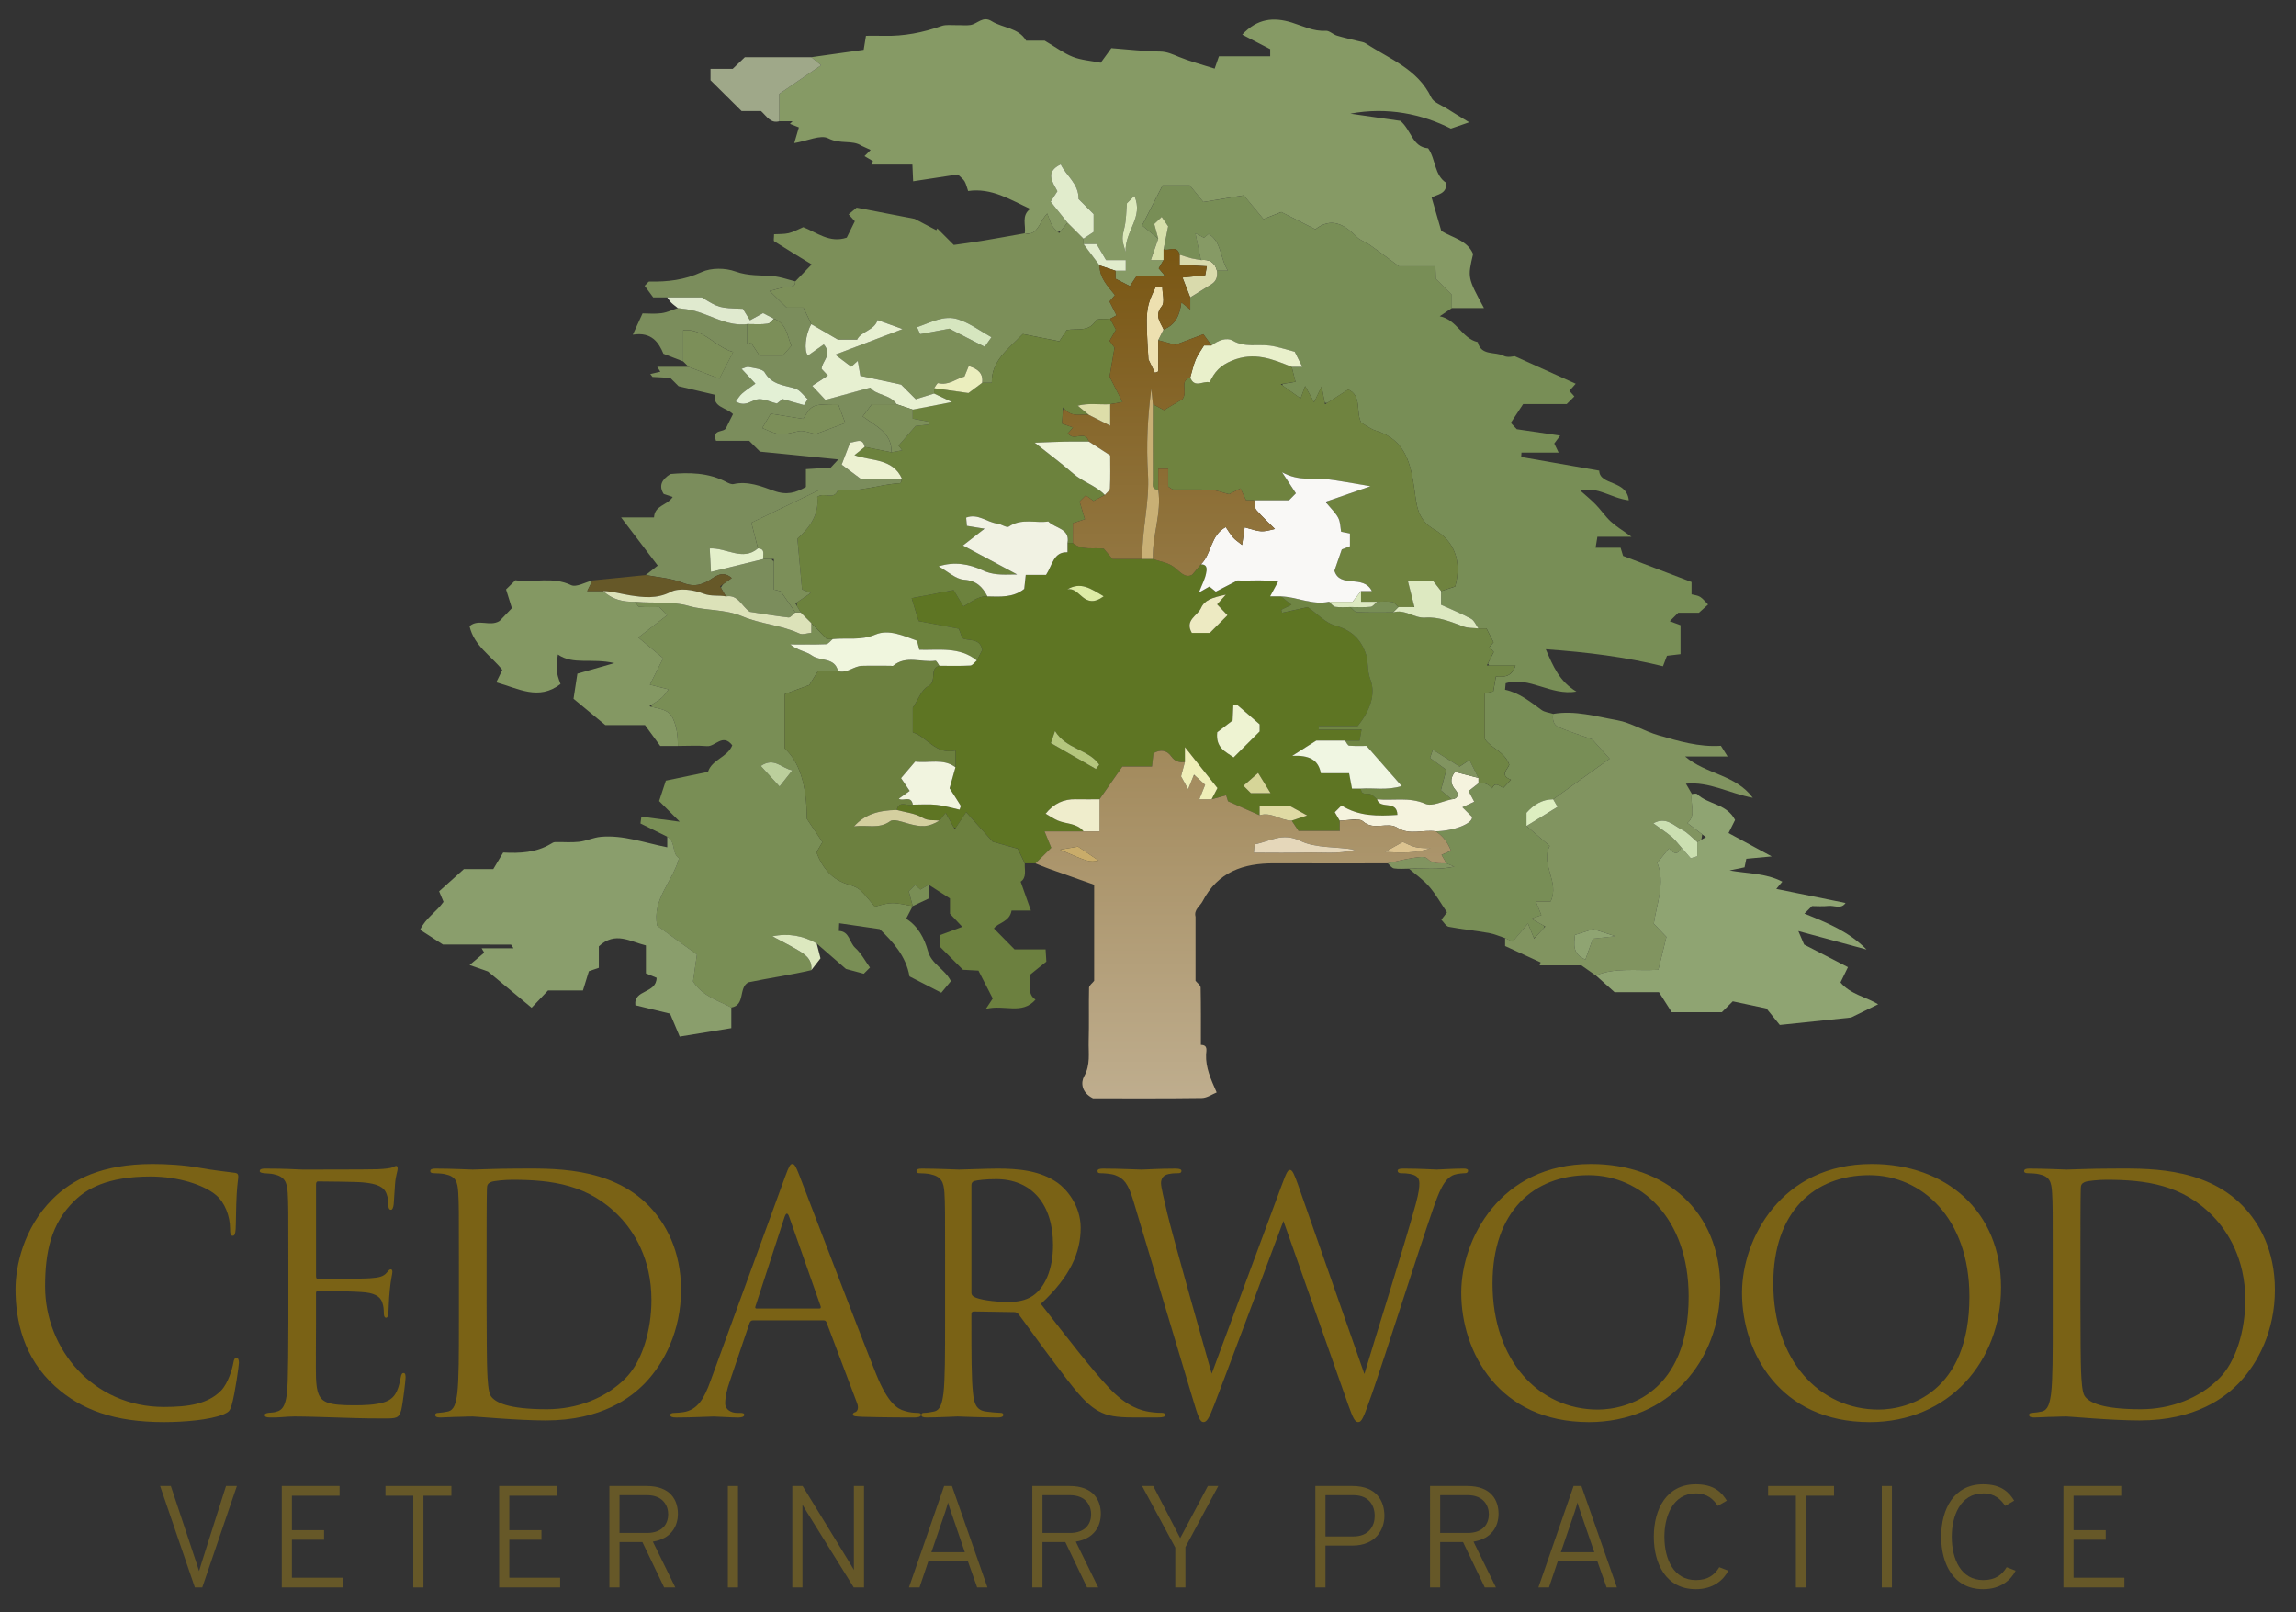 <?xml version="1.0" encoding="utf-8"?>
<!-- Generator: Adobe Illustrator 24.3.0, SVG Export Plug-In . SVG Version: 6.00 Build 0)  -->
<svg version="1.1" id="Layer_2" xmlns="http://www.w3.org/2000/svg" xmlns:xlink="http://www.w3.org/1999/xlink" x="0px" y="0px"
	 viewBox="0 0 339.669 238.471" style="enable-background:new 0 0 339.669 238.471;" xml:space="preserve">
<rect x="0" y="0" width="339.669" height="238.471" fill="#333333" stroke="none"/>
<style type="text/css">
	.st0{fill:#FFFFFF;stroke:#7A6215;stroke-width:2;stroke-miterlimit:10;}
	.st1{fill:#0075BD;}
	.st2{fill:none;}
	.st3{fill:#788E56;}
	.st4{fill:#869A65;}
	.st5{fill:#5E7523;}
	.st6{fill:#798E55;}
	.st7{fill:#6C803F;}
	.st8{fill:#7C8F59;}
	.st9{fill:#7B8D5C;}
	.st10{fill:#8A9E6C;}
	.st11{fill:#819460;}
	.st12{fill:#8FA472;}
	.st13{fill:#849863;}
	.st14{fill:#9FA889;}
	.st15{fill:#665828;}
	.st16{fill:#E0EACF;}
	.st17{fill:#DCE8BF;}
	.st18{fill:#6F833F;}
	.st19{fill:#6F8544;}
	.st20{fill:#F5F3DE;}
	.st21{fill:#E9F0CB;}
	.st22{fill:#DDE9C1;}
	.st23{fill:#EDE0B0;}
	.st24{fill:#D9DAAC;}
	.st25{fill:#DDEEC0;}
	.st26{fill:#D6DFAA;}
	.st27{fill:#E1ECCC;}
	.st28{fill:#DCE9BB;}
	.st29{fill:#6C823D;}
	.st30{fill:#F9F8F6;}
	.st31{fill:url(#SVGID_1_);}
	.st32{fill:url(#SVGID_2_);}
	.st33{fill:url(#SVGID_3_);}
	.st34{fill:#F1F2E3;}
	.st35{fill:#F0F6DE;}
	.st36{fill:#F0F6E2;}
	.st37{fill:#F1F4DF;}
	.st38{fill:#C9B075;}
	.st39{fill:#EEF3D2;}
	.st40{fill:#EFEDCC;}
	.st41{fill:#EDEAC2;}
	.st42{fill:#D4CF9F;}
	.st43{fill:#EFEFB8;}
	.st44{fill:#DFDAA3;}
	.st45{fill:#B4C67D;}
	.st46{fill:#D6D598;}
	.st47{fill:#DDECA5;}
	.st48{fill:#DCE2B9;}
	.st49{fill:#BBCF9C;}
	.st50{fill:#E7F0D1;}
	.st51{fill:#D6E6BF;}
	.st52{fill:#EBEEBE;}
	.st53{fill:#E3F0D5;}
	.st54{fill:#ECF1D1;}
	.st55{fill:#E3EFCA;}
	.st56{fill:#CBDFB1;}
	.st57{fill:#E5D7BA;}
	.st58{fill:#DCC390;}
	.st59{fill:#C9AC6A;}
	.st60{fill:#EEF3DA;}
	.st61{fill:#DDDDA9;}
	.st62{fill:#7A6215;}
	.st63{fill:url(#SVGID_4_);}
	.st64{fill:url(#SVGID_5_);}
	.st65{fill:url(#SVGID_6_);}
	.st66{fill:url(#SVGID_7_);}
	.st67{fill:url(#SVGID_8_);}
	.st68{fill:url(#SVGID_9_);}
</style>
<g>
	<g>
		<path class="st2" d="M150.303,84.882c-0.065,0.042-0.126,0.058-0.189,0.096c0.124-0.002,0.226-0.005,0.354-0.007
			C150.41,84.94,150.359,84.914,150.303,84.882z"/>
		<path class="st2" d="M196.296,74.471c0.047-0.14,0.114-0.247,0.173-0.371c-0.128,0.044-0.247,0.086-0.378,0.131
			C196.166,74.319,196.229,74.389,196.296,74.471z"/>
		<path class="st2" d="M145.493,78.184c-0.021,0.07-0.051,0.133-0.075,0.203c0.082-0.065,0.142-0.112,0.228-0.177
			C145.591,78.2,145.547,78.193,145.493,78.184z"/>
		<path class="st2" d="M133.338,70.846c0.023,0.047,0.035,0.117,0.054,0.168c0.019-0.061,0.037-0.119,0.056-0.168
			C133.413,70.846,133.376,70.846,133.338,70.846z"/>
		<path class="st2" d="M188.786,86.013c0.063,0.079,0.128,0.159,0.184,0.24c0.04-0.072,0.072-0.133,0.114-0.21
			C188.982,86.027,188.889,86.027,188.786,86.013z"/>
		<path class="st2" d="M117.908,89.656c-0.019-0.175-0.037-0.347-0.056-0.522c-0.058,0.04-0.121,0.082-0.177,0.121
			C117.758,89.399,117.831,89.525,117.908,89.656z"/>
		<path class="st2" d="M114.119,82.692c0.128,0.119,0.245,0.245,0.359,0.373c0-0.128,0-0.24,0-0.373
			C114.35,82.692,114.24,82.692,114.119,82.692z"/>
		<path class="st2" d="M209.228,89.703c-0.026,0.035-0.058,0.063-0.084,0.098c0.037,0,0.07,0,0.107,0
			C209.244,89.766,209.237,89.738,209.228,89.703z"/>
		<path class="st2" d="M152.437,34.526c-0.277-0.002-0.513-0.005-0.825-0.009C151.938,34.592,152.199,34.575,152.437,34.526z"/>
		<path class="st2" d="M189.7,56.993c0.014-0.072,0.03-0.145,0.049-0.212c-0.1,0.016-0.177,0.028-0.284,0.047
			C189.549,56.885,189.619,56.937,189.7,56.993z"/>
		<path class="st2" d="M196.331,59.605c-0.119-0.009-0.235-0.016-0.354-0.026c0.014,0.079,0.028,0.142,0.042,0.224
			C196.126,59.738,196.227,59.673,196.331,59.605z"/>
		<path class="st2" d="M214.716,118.184c-0.007,0.021-0.007,0.044-0.014,0.065c0.023-0.005,0.049-0.014,0.07-0.019
			C214.753,118.217,214.735,118.2,214.716,118.184z"/>
		<path class="st2" d="M201.211,107.929c0.065,0.033,0.133,0.061,0.198,0.1c0.007-0.04,0.012-0.061,0.019-0.1
			C201.351,107.929,201.286,107.929,201.211,107.929z"/>
		<path class="st2" d="M220.275,98.43c-0.051-0.098-0.114-0.189-0.154-0.289c-0.049,0.098-0.093,0.184-0.147,0.289
			C220.079,98.43,220.172,98.43,220.275,98.43z"/>
		<path class="st2" d="M199.195,121.316c0.543-0.04,1.084-0.07,1.625-0.093C200.339,121.186,199.768,121.251,199.195,121.316
			C199.197,121.316,199.195,121.316,199.195,121.316z"/>
		<path class="st2" d="M194.429,59.437c-0.026-0.002-0.051-0.007-0.075-0.009c0.016,0.028,0.028,0.049,0.042,0.077
			C194.408,59.479,194.417,59.46,194.429,59.437z"/>
		<path class="st2" d="M141.373,122.464c-0.079-0.007-0.161,0-0.24-0.007c0.037,0.068,0.07,0.126,0.112,0.198
			C141.291,122.587,141.331,122.529,141.373,122.464z"/>
		<path class="st2" d="M198.192,122.904c0-0.033,0-0.058,0-0.091c-0.037,0.03-0.075,0.061-0.11,0.091
			C198.12,122.904,198.155,122.904,198.192,122.904z"/>
		<path class="st2" d="M226.955,138.834c0.065-0.07,0.128-0.138,0.194-0.208c-0.079,0.03-0.159,0.063-0.238,0.098
			C226.927,138.761,226.941,138.794,226.955,138.834z"/>
		<path class="st2" d="M196.67,107.369c0.023,0.007,0.044,0.007,0.068,0.014c0.019,0,0.037,0,0.054,0
			C196.749,107.376,196.711,107.374,196.67,107.369z"/>
		<path class="st2" d="M176.597,114.693c0.002,0,0.002,0,0.005,0c0.07,0,0.114,0.021,0.18,0.023
			c-0.054-0.049-0.084-0.077-0.14-0.128C176.625,114.627,176.613,114.655,176.597,114.693z"/>
		<path class="st2" d="M228.608,137.054c-0.056-0.033-0.093-0.051-0.147-0.082c0.002,0.082-0.002,0.163-0.007,0.247
			C228.512,137.159,228.55,137.117,228.608,137.054z"/>
		<path class="st2" d="M252.369,123.835c-0.205-0.156-0.364-0.28-0.553-0.422c-0.019,0.264-0.063,0.532-0.128,0.802
			C251.868,124.115,252.078,123.996,252.369,123.835z"/>
		<path class="st2" d="M146.724,56.596c-0.023,0.014-0.056,0.019-0.079,0.033c0.03,0,0.047,0,0.077,0
			C146.719,56.62,146.724,56.608,146.724,56.596z"/>
		<path class="st2" d="M172.239,40.665c-0.033,0.058-0.084,0.093-0.121,0.147c0.086,0,0.156,0,0.245,0
			C172.309,40.749,172.288,40.723,172.239,40.665z"/>
		<path class="st2" d="M156.68,34.484c0.096-0.117,0.184-0.229,0.277-0.345c-0.133,0.072-0.289,0.126-0.455,0.177
			C156.561,34.372,156.626,34.431,156.68,34.484z"/>
		<path class="st2" d="M134.537,116.929c0,0.03-0.002,0.061,0,0.091c0.014-0.009,0.028-0.019,0.042-0.03
			C134.562,116.967,134.553,116.953,134.537,116.929z"/>
		<path class="st2" d="M157.242,60.652c0.086-0.051,0.173-0.086,0.259-0.124c-0.079-0.086-0.159-0.156-0.235-0.261
			C157.258,60.414,157.251,60.517,157.242,60.652z"/>
		<path class="st2" d="M106.529,86.727c0.049,0.084,0.079,0.135,0.124,0.212c0.07-0.182,0.194-0.368,0.366-0.56
			C106.854,86.498,106.681,86.619,106.529,86.727z"/>
		<path class="st2" d="M96.382,104.552c0.005-0.1,0.021-0.203,0.023-0.303c-0.117,0.075-0.203,0.128-0.331,0.215
			C96.177,104.498,96.28,104.524,96.382,104.552z"/>
		<path class="st2" d="M94.046,89.119c0.012-0.03,0.04-0.07,0.054-0.1c-0.042-0.005-0.084-0.002-0.126-0.007
			C93.999,89.043,94.023,89.082,94.046,89.119z"/>
		<path class="st2" d="M123.704,52.561c-0.007-0.049-0.019-0.093-0.023-0.142c-0.037,0.014-0.072,0.028-0.112,0.042
			C123.618,52.499,123.655,52.527,123.704,52.561z"/>
		<path class="st3" d="M226.045,136.599c0.385,0.942,0.595,1.458,0.865,2.125c0.079-0.035,0.159-0.068,0.238-0.098
			c0.401-0.431,0.804-0.865,1.308-1.409c0.005-0.082,0.009-0.163,0.007-0.247c-0.751-0.42-1.289-0.723-1.921-1.077
			c0.588-0.208,1.042-0.366,1.488-0.522c-0.24-0.59-0.48-1.18-0.823-2.024c0.965,0,1.579,0,2.194,0
			c1.385-2.915-1.572-5.476-0.135-8.217c-1.266-1.087-2.353-2.017-3.439-2.95c0-0.625,0-1.248,0-1.957
			c1.026-1.159,2.276-1.978,3.947-1.992c2.698-1.938,5.395-3.876,8.354-6.001c-1.156-1.29-2.073-2.311-2.56-2.855
			c-2.042-0.73-3.535-1.199-4.971-1.805c-0.811-0.343-0.94-1.152-0.823-1.975c-0.581-0.187-1.257-0.24-1.725-0.581
			c-1.686-1.224-3.302-2.544-5.393-2.99c0.03-0.338,0.054-0.592,0.089-0.959c3.507-1.075,6.638,1.875,10.469,1.236
			c-2.497-1.509-3.402-3.645-4.533-6.264c6.153,0.431,11.81,1.145,17.338,2.514c0.249-0.653,0.422-1.108,0.59-1.549
			c0.665-0.079,1.285-0.152,2.008-0.238c0-1.18,0-2.328,0-4.284c-0.124-0.047-0.858-0.317-1.59-0.588
			c0.555-0.555,0.835-0.835,1.252-1.252c1.005,0,2.15,0,3.057,0c0.585-0.525,0.97-0.87,1.355-1.217
			c-0.41-0.41-0.734-0.856-1.168-1.131c-0.361-0.231-0.851-0.261-1.275-0.378c0-0.76,0-1.271,0-1.824
			c-3.425-1.306-6.818-2.598-10.131-3.86c-0.119-0.396-0.226-0.746-0.366-1.206c-1.203,0-2.35,0-3.7,0
			c0.1-0.618,0.175-1.068,0.266-1.626c1.581,0,2.996,0,5.043,0c-1.352-0.98-2.29-1.532-3.068-2.255
			c-0.811-0.751-1.436-1.7-2.208-2.498c-0.685-0.709-1.46-1.329-2.266-2.055c2.548-0.704,4.523,1.108,7.144,1.418
			c-0.305-3.067-4.318-2.16-4.374-4.392c-4.036-0.707-7.792-1.364-11.546-2.022c0.014-0.215,0.028-0.429,0.042-0.644
			c1.777,0,3.553,0,5.5,0c-0.317-0.66-0.492-1.022-0.648-1.346c0.215-0.289,0.396-0.532,0.874-1.173
			c-2.357-0.345-4.32-0.634-6.421-0.942c-0.221-0.236-0.562-0.597-0.884-0.938c0.646-0.982,1.254-1.912,1.823-2.778
			c2.271,0,4.369,0,6.447,0c0.392-0.392,0.765-0.765,1.135-1.136c-0.247-0.28-0.494-0.557-0.732-0.823
			c0.242-0.275,0.485-0.548,0.93-1.054c-2.889-1.304-5.666-2.556-9.03-4.074c-0.11,0-1.021,0.264-1.634-0.054
			c-1.28-0.665-3.325,0.054-3.831-2.031c-2.341-0.534-3.054-3.302-5.619-3.82c0.746-0.501,1.266-0.851,1.784-1.201
			c0-0.525,0-1.05,0-1.968c-0.676-0.679-1.574-1.579-2.343-2.351c-0.03-0.716-0.054-1.224-0.082-1.863c-1.994,0-3.929,0-5.379,0
			c-1.695-1.248-3.001-2.239-4.339-3.181c-0.597-0.422-1.371-0.639-1.875-1.14c-1.828-1.824-3.724-3.039-6.162-1.154
			c-1.788-0.91-3.411-1.733-5.036-2.556c-0.79,0.315-1.579,0.627-2.637,1.047c-0.888-1.071-1.739-2.094-2.919-3.515
			c-1.618,0.268-3.7,0.611-5.981,0.987c-0.695-0.854-1.432-1.759-1.998-2.458c-1.679,0-2.987,0-4.031,0
			c-1,1.954-1.94,3.795-3.029,5.922c0.676,0.557,1.53,1.262,2.385,1.966c-0.18-0.665-0.361-1.329-0.592-2.181
			c0.159-0.149,0.525-0.497,1.105-1.047c0.308,0.452,0.637,0.935,0.954,1.399c-0.215,1.073-0.445,2.239-0.678,3.405
			c0.776,0.301,1.998-0.732,2.369,0.791c0.571,0.177,1.138,0.378,1.718,0.525c0.471,0.121,0.961,0.18,1.441,0.266
			c-0.242-1.182-0.487-2.367-0.818-3.974c0.52,0.275,0.842,0.445,1.271,0.674c0.149-0.124,0.413-0.343,0.681-0.569
			c1.947,1.168,1.653,3.522,2.854,5.446c-0.658,0-1.138,0-1.618,0c0.124,0.835-0.065,1.539-0.828,2.013
			c-1.04,0.646-2.08,1.292-3.122,1.938c0,0.483,0,0.968,0,1.789c-0.588-0.471-0.846-0.679-1.322-1.061
			c-0.21,1.819-0.849,3.337-2.625,4.009c-0.263,0.527-0.527,1.052-0.79,1.579c0.681,0.184,1.359,0.368,2.537,0.688
			c0.972-0.368,2.437-0.924,4.136-1.567c0.38,0.52,0.802,1.094,1.224,1.668c0.93-0.749,2.217-1.234,3.115-0.716
			c1.821,1.052,3.691,0.492,5.521,0.742c1.189,0.163,2.346,0.569,3.661,0.905c0.277,0.553,0.632,1.262,1.117,2.23
			c-0.611,0-1.091,0-1.572,0c0.177,0.693,0.352,1.383,0.564,2.213c-0.462,0.075-1.112,0.18-1.9,0.306
			c-0.019,0.07-0.035,0.14-0.049,0.212c0.958,0.686,1.819,1.301,2.709,1.938c0.161-0.441,0.326-0.896,0.667-1.824
			c0.45,0.814,0.804,1.46,1.278,2.318c0.026,0.002,0.051,0.007,0.075,0.009c0.473-0.998,0.72-1.516,1.089-2.29
			c0.168,0.891,0.298,1.579,0.459,2.435c0.119,0.009,0.235,0.016,0.354,0.026c1.049-0.672,2.052-1.311,3.122-1.994
			c2.056,0.931,1.075,3.291,1.924,4.919c0.711,0.392,1.411,0.942,2.206,1.185c4.369,1.329,5.134,4.937,5.67,8.737
			c0.322,2.276,0.389,4.41,2.966,5.894c2.8,1.614,4.108,4.52,3.059,8.401c-0.48,0.159-1.282,0.422-2.084,0.686
			c0,0.639,0,1.278,0,2.031c1.455,0.662,2.987,1.278,4.43,2.059c0.483,0.261,0.737,0.945,1.096,1.437c0.394,0,0.788,0,1.187,0
			c0.333,0.651,0.667,1.304,1.047,2.043c-0.14,0.159-0.375,0.431-0.616,0.707c0.235,0.264,0.485,0.543,0.646,0.723
			c-0.254,0.501-0.499,0.987-0.863,1.707c0.042,0.103,0.103,0.194,0.154,0.289c1.467,0,2.646,0,3.931,0
			c-0.536,1.623-1.583,1.759-2.905,1.649c-0.121,0.714-0.247,1.437-0.375,2.195c-0.371,0.082-0.727,0.161-1.252,0.278
			c0,2.132,0,4.324,0,6.761c0.825,1.318,2.896,1.821,3.602,3.785c-0.159,0.672-1.537,1.544,0.256,2.244
			c-0.436,0.462-0.774,0.823-1.119,1.187c-0.574-0.189-1.177-1.024-1.674,0.079c-0.527-0.641-1.201-0.889-2.017-0.746
			c-0.515,0.408-1.031,0.816-1.46,1.154c0.268,0.508,0.543,1.026,0.837,1.584c-0.699,0.322-1.212,0.56-1.753,0.809
			c0.513,0.513,0.968,0.968,1.425,1.425c0.173,0.963-2.658,2.09-5.365,2.136c1.068,0.676,1.781,1.656,2.245,2.862
			c-0.399,0.175-0.93,0.408-1.392,0.613c0.252,0.441,0.49,0.854,0.725,1.264c0.224,0.091,0.445,0.182,1.17,0.478
			c-2.52,0.55-4.628,0.194-6.699,0.313c1.003,0.87,2.117,1.644,2.975,2.638c0.963,1.115,1.695,2.43,2.632,3.811
			c-0.242,0.317-0.536,0.702-0.835,1.089c0.35,0.35,0.672,0.966,1.098,1.047c1.959,0.378,3.952,0.567,5.918,0.912
			c0.828,0.145,1.618,0.506,2.425,0.77c0.329,0.154,0.658,0.308,1.115,0.522C224.355,138.607,225.041,137.791,226.045,136.599z"/>
		<path class="st4" d="M154.92,31.578c0.364,0.907,0.492,1.427,0.765,1.852c0.224,0.345,0.539,0.62,0.818,0.886
			c0.166-0.049,0.322-0.103,0.455-0.177c0.326-0.403,0.651-0.805,0.97-1.201c-0.783-0.975-1.564-1.95-2.492-3.104
			c0.268-0.42,0.592-0.919,0.996-1.549c-0.702-1.325-1.893-2.841,0.497-3.976c0.793,1.682,2.684,2.852,2.635,5.133
			c0.685,0.688,1.42,1.42,2.231,2.232c0,0.793,0,1.665,0,2.631c-0.476,0.317-0.986,0.66-1.499,1.003c0,0.264,0,0.527,0,0.791
			c0.646,0,1.292,0,1.935,0c0.427,0.725,0.853,1.451,1.399,2.379c0.933,0,1.893,0,2.912,0c0,0.609,0,0.959,0,1.57
			c-0.548,0-1.031,0-1.511,0c0,0.394,0,0.788,0,1.187c0.646,0.331,1.294,0.662,2.126,1.089c0.254-0.385,0.604-0.917,0.998-1.511
			c1.334,0,2.53,0,3.961,0c0.037-0.054,0.089-0.089,0.121-0.147c-0.394-0.466-0.625-0.739-0.821-0.973
			c0.235-0.401,0.476-0.814,0.718-1.227c-0.466,0-0.933,0-1.886,0c0.445-1.28,0.772-2.22,1.096-3.158
			c-0.853-0.704-1.709-1.409-2.385-1.966c1.089-2.129,2.029-3.967,3.029-5.922c1.045,0,2.353,0,4.031,0
			c0.569,0.697,1.306,1.605,1.998,2.458c2.28-0.375,4.362-0.718,5.981-0.987c1.18,1.42,2.031,2.444,2.919,3.515
			c1.059-0.42,1.847-0.732,2.637-1.047c1.623,0.823,3.246,1.649,5.036,2.556c2.439-1.884,4.334-0.669,6.162,1.154
			c0.501,0.501,1.278,0.718,1.875,1.14c1.338,0.942,2.642,1.933,4.339,3.181c1.45,0,3.385,0,5.379,0
			c0.028,0.639,0.049,1.147,0.082,1.863c0.769,0.772,1.665,1.672,2.343,2.351c0,0.919,0,1.444,0,1.968c1.546,0,3.089,0,4.768,0
			c-2.434-4.497-2.434-4.497-1.609-8.004c-0.895-2.069-3.068-2.386-4.708-3.414c-0.476-1.642-0.944-3.26-1.425-4.921
			c0.767-0.511,2.243-0.457,2.18-2.174c-1.809-1.145-1.546-3.475-2.695-5.124c-2.339-0.175-2.453-2.631-4.099-4.056
			c-2.28-0.329-4.845-0.697-7.41-1.068c5.496-1.029,10.616,0.063,14.871,2.211c0.814-0.282,1.46-0.506,2.702-0.935
			c-1.609-0.989-2.418-1.465-3.206-1.975c-0.832-0.539-2.033-0.926-2.402-1.7c-2.005-4.217-6.183-5.684-9.693-8
			c-0.294-0.194-0.69-0.233-1.047-0.324c-1.073-0.273-2.157-0.497-3.213-0.816c-0.576-0.175-1.119-0.753-1.651-0.721
			c-1.83,0.112-3.39-0.711-5.039-1.222c-2.681-0.828-5.085-0.606-7.317,1.791c1.518,0.788,2.821,1.467,4.136,2.15
			c0,0.25,0,0.511,0,1.052c-2.269,0-4.561,0-7.582,0c-0.163,0.466-0.438,1.255-0.637,1.824c-2.026-0.648-3.686-1.08-5.26-1.726
			c-0.935-0.385-1.76-0.786-2.842-0.8c-2.264-0.026-4.526-0.301-7.181-0.501c-0.366,0.506-0.984,1.357-1.567,2.157
			c-1.471-0.292-2.88-0.378-4.127-0.87c-1.357-0.536-2.567-1.451-4.169-2.393c-0.634,0-1.667,0-2.74,0
			c-1.161-1.959-3.451-1.845-5.102-2.885c-1.317-0.828-2.101,0.413-3.148,0.571c-0.644,0.096-1.313,0.005-1.97,0.021
			c-0.776,0.019-1.616-0.119-2.315,0.128c-2.751,0.97-5.552,1.523-8.471,1.451c-0.886-0.021-1.781-0.005-2.693-0.005
			c-0.147,0.905-0.266,1.628-0.336,2.069c-2.742,0.387-5.246,0.739-7.748,1.091c0.422,0.35,0.846,0.697,1.443,1.192
			c-1.879,1.287-3.803,2.605-6.181,4.231c0,0.963,0,2.507,0,4.053c0.655,0,1.31,0,1.966,0c-0.131,0.131-0.259,0.259-0.389,0.389
			c0.571,0.224,1.142,0.448,1.322,0.52c-0.28,0.954-0.434,1.483-0.681,2.325c1.984-0.336,3.905-1.287,5.034-0.704
			c1.777,0.917,3.539,0.191,4.913,1.096c0.452,0.208,0.902,0.417,1.352,0.623c-0.406,0.406-0.592,0.592-0.909,0.91
			c0.417,0.247,0.837,0.497,1.257,0.746c-0.079,0.168-0.161,0.334-0.24,0.501c2.033,0,4.069,0,6.067,0
			c0.04,0.893,0.068,1.514,0.11,2.475c2.413-0.368,4.591-0.702,6.619-1.012c0.459,0.459,0.809,0.697,0.998,1.026
			c0.235,0.413,0.336,0.903,0.518,1.425c3.488-0.506,6.246,1.299,9.182,2.647c-1.348,1.003-0.604,2.409-0.8,3.617
			c0.312,0.005,0.55,0.005,0.825,0.009C153.633,34.277,153.88,32.677,154.92,31.578z M166.375,33.537
			c0.247-1.112,0.235-2.283,0.345-3.473c0.331-0.331,0.702-0.702,1.094-1.094c1.427,3.191-1.436,5.157-1.289,8.345
			C165.916,35.252,165.99,35.268,166.375,33.537z"/>
		<path class="st5" d="M154.53,122.97c2.157,0,3.961,0,5.764,0c-0.972-1.236-2.532-1.057-3.796-1.591
			c-0.56-0.236-1.068-0.59-1.816-1.015c1.24-1.525,2.67-2.174,4.467-2.139c1.17,0.023,2.343,0.005,3.514,0.005
			c1.128-1.619,2.257-3.237,3.383-4.851c1.567,0,2.961,0,4.381,0c0.079-0.721,0.147-1.334,0.217-1.975
			c1.019-0.574,1.942-0.511,2.651,0.497c0.511,0.725,1.182,0.917,2.003,0.802c0-0.485,0-0.97,0-2.188
			c1.903,2.398,3.346,4.214,4.812,6.062c-0.305,0.583-0.585,1.119-0.865,1.656c0.678-0.187,1.357-0.371,2.145-0.588
			c0.07,0.217,0.212,0.665,0.282,0.886c1.665,0.737,3.171,1.404,4.68,2.071c0-0.382,0-0.763,0-1.362c1.441,0,2.903,0,4.498,0
			c0.518,0.282,1.215,0.662,2.539,1.385c-1.161,0.387-1.73,0.576-2.299,0.765c0.343,0.513,0.688,1.026,1.012,1.514
			c1.966,0,3.854,0,5.983,0c0.037-0.028,0.075-0.061,0.11-0.091c0-0.508,0-0.97,0-1.423c-0.24-0.413-0.48-0.828-0.725-1.248
			c0.256-0.257,0.534-0.534,0.998-0.998c2.53,1.619,5.407,1.595,8.266,1.397c-0.063-2.281-2.574-0.744-3.01-2.311
			c-0.331-0.264-0.623-0.637-1-0.763c-0.534-0.177-1.364,0.24-1.369-0.816c-0.394,0-0.788,0-1.331,0
			c-0.131-0.695-0.268-1.416-0.429-2.276c-1.383,0-2.793,0-4.176,0c-0.392-2.069-1.8-2.668-4.23-2.579
			c1.595-1.012,2.541-1.612,3.553-2.253c1.355,0,2.8,0,4.248,0c0.655,0,1.313,0,2.159,0c0.07-0.392,0.147-0.833,0.268-1.514
			c-0.065-0.04-0.131-0.068-0.198-0.1c-2.164,0-4.143,0-6.116,0c0-0.182-0.002-0.364-0.002-0.546c0.55,0,1.096,0,1.644,0
			c-0.023-0.007-0.044-0.007-0.068-0.014c0.042,0.005,0.079,0.009,0.121,0.014c1.397,0,2.782,0,4.085,0
			c1.76-2.22,2.712-4.66,1.856-6.889c-0.548-1.427-0.231-2.754-0.739-3.976c-0.795-2.174-2.273-3.379-4.537-4.014
			c-1.369-0.385-2.49-1.649-3.987-2.705c-1.019,0.226-2.409,0.532-3.796,0.84c-0.04-0.147-0.079-0.296-0.121-0.443
			c0.499-0.243,1-0.485,1.513-0.735c-0.534-0.424-1.047-0.833-1.56-1.241c-0.485,0-0.972,0-1.602,0
			c0.38-0.702,0.646-1.192,1.066-1.968c-0.056-0.082-0.119-0.161-0.184-0.24c-2.187-0.301-4.113-0.063-5.691-0.159
			c-1.259,0.651-2.229,1.152-3.225,1.665c-0.343-0.275-0.637-0.508-0.94-0.753c-0.319,0.182-0.669,0.38-1.56,0.884
			c0.501-1.28,0.898-2.003,1.049-2.775c0.105-0.532,0.324-1.385-0.753-1.395c-0.34,0.406-0.683,0.809-1.282,1.521
			c-1.082,0.623-1.826-0.497-2.84-1.215c-0.832-0.592-1.977-0.746-2.984-1.094c-0.527,0-1.052,0-1.579,0c-1.422,0-2.845,0-4.397,0
			c-0.352-0.417-0.767-0.907-1.289-1.528c-1.49-0.21-3.225,0.315-4.577-0.842c-0.263,0-0.527,0-0.79,0c0,0.392,0,0.781,0,1.374
			c-2.077-0.1-2.231,1.919-3.171,3.337c-1.061,0-2.042,0-3.005,0c-0.096,0.879-0.163,1.497-0.226,2.078
			c-1.646,1.315-3.558,1.147-5.442,1.11c-1.455-0.093-2.453,0.921-3.574,1.474c-0.443-0.742-0.881-1.479-1.434-2.405
			c-1.975,0.378-3.898,0.746-6.207,1.189c0.352,1.157,0.695,2.276,1.035,3.396c1.954,0.368,3.896,0.735,5.936,1.122
			c0.105,0.28,0.233,0.62,0.518,1.376c0.69,0.513,2.637-0.149,2.949,1.784c-0.245,0.469-0.525,1.005-0.804,1.542
			c-0.322,0.264-0.632,0.735-0.965,0.753c-1.518,0.082-3.04,0.035-4.561,0.035c-1.606,0.366-0.245,2.297-1.69,3.027
			c-0.956,0.485-1.425,1.936-2.245,3.151c0,1.012,0,2.302,0,3.669c2.138,0.669,3.337,3.335,6.305,2.682c0,0.989,0,1.731,0,2.475
			c-0.296,1.059-0.592,2.115-0.87,3.109c0.597,0.926,1.133,1.745,1.648,2.579c0.042,0.068-0.061,0.226-0.17,0.581
			c-1.11-0.243-2.243-0.59-3.402-0.714c-1.161-0.126-2.348-0.028-3.523-0.028c-0.776,0.301-1.998-0.732-2.369,0.791
			c1.273,0.352,2.681,0.478,3.78,1.129c0.893,0.529,1.695,0.329,2.537,0.45c0.259-0.324,0.515-0.651,0.919-1.157
			c0.459,0.823,0.774,1.39,1.24,2.223c0.079,0.007,0.161,0,0.24,0.007c0.546-0.816,0.947-1.418,1.555-2.33
			c1.317,1.467,2.453,2.731,3.926,4.373c0.825,0.231,2.229,0.62,3.712,1.036c0.31,0.646,0.676,1.406,1.04,2.167
			c0.527,0,1.054,0,1.578,0c0.748-0.739,1.499-1.479,2.339-2.309C155.297,124.838,154.99,124.087,154.53,122.97z M187.966,117.323
			c-1.07,0-1.945,0-2.917,0c-0.282-0.282-0.651-0.651-1.094-1.094c0.674-0.59,1.348-1.178,2.171-1.898
			C186.667,115.21,187.261,116.178,187.966,117.323z M182.456,104.281c0.235,0,0.487-0.079,0.597,0.012
			c1.052,0.882,2.082,1.794,3.297,2.855c0,0.159,0,0.683,0,1.052c-1.28,1.276-2.479,2.475-3.852,3.841
			c-1.105-0.835-2.67-1.336-2.425-3.72c0.529-0.406,1.275-0.982,2.278-1.749C182.374,106.068,182.414,105.186,182.456,104.281z
			 M177.681,89.938c0.527-1.178,1.613-1.549,3.67-1.975c-0.8,0.889-1.042,1.159-1.287,1.434c0.504,0.529,1.019,1.068,1.53,1.607
			c-0.844,0.844-1.667,1.668-2.611,2.612c-0.839,0-1.8,0-2.66,0C175.228,91.701,177.159,91.104,177.681,89.938z M163.279,88.208
			c-2.961,2.164-3.483-1.474-5.388-1.024C159.877,86.022,161.299,87.013,163.279,88.208z M156.078,108.134
			c1.718,2.757,4.95,2.675,6.545,4.972c-0.163,0.215-0.329,0.429-0.492,0.644c-2.178-1.255-4.355-2.507-6.661-3.837
			C155.603,109.517,155.747,109.102,156.078,108.134z"/>
		<path class="st5" d="M199.164,121.318c0.009,0,0.021-0.002,0.03-0.002c0,0,0,0,0.002,0
			C199.185,121.318,199.176,121.318,199.164,121.318z"/>
		<path class="st5" d="M135.029,119.021c-0.033-0.264-0.107-0.424-0.201-0.55C134.891,118.653,134.956,118.835,135.029,119.021z"/>
		<path class="st6" d="M129.414,134.109c-0.865-1.003-1.432-1.791-2.136-2.428c-0.431-0.389-1.047-0.639-1.62-0.798
			c-2.49-0.693-3.954-2.402-4.873-4.809c0.275-0.471,0.581-0.991,0.888-1.518c-0.79-1.178-1.544-2.304-2.304-3.438
			c-0.028-5.019-1.052-8.349-3.288-10.425c0-2.621,0-5.241,0-8.021c1.087-0.401,2.222-0.823,3.656-1.353
			c0.238-0.385,0.681-1.103,1.261-2.041c0.949,0,1.963,0,2.975,0c-0.471-2.078-2.621-1.425-3.854-2.311
			c-0.888-0.639-2.164-0.742-3.211-1.637c1.763,0,3.528,0.042,5.286-0.035c0.34-0.014,0.66-0.49,0.989-0.753
			c-0.382,0-0.767,0-0.856,0c-0.863-0.889-1.583-1.628-2.301-2.37c0,0.392,0,0.784,0,1.434c-0.581,0.047-1.289,0.329-1.767,0.107
			c-2.691-1.248-5.757-1.404-8.359-2.505c-2.707-1.145-5.44-0.835-7.988-1.565c-2.67-0.765-5.23-0.357-7.816-0.623
			c-0.014,0.03-0.042,0.072-0.054,0.1c0.177,0.268,0.347,0.63,0.546,0.646c1.017,0.082,2.045,0.035,2.956,0.035
			c0.462,0.485,0.804,0.847,1.145,1.206c-1.399,1.08-2.758,2.132-4.26,3.293c1.35,1.126,2.453,2.045,3.675,3.065
			c-0.625,1.25-1.217,2.433-1.956,3.911c0.881,0.222,1.646,0.415,2.758,0.697c-0.389,0.494-0.639,0.931-0.998,1.241
			c-0.392,0.338-0.884,0.634-1.504,1.038c-0.002,0.1-0.019,0.203-0.023,0.303c1.315,0.359,2.553,0.343,3.197,1.775
			c0.609,1.35,0.697,2.635,0.711,4.009c1.436,0,2.882-0.091,4.309,0.028c1.219,0.103,2.311-1.95,3.735-0.124
			c-0.697,1.782-3.019,2.101-3.588,3.93c-1.931,0.401-3.861,0.805-6.237,1.299c-0.191,0.578-0.485,1.474-0.996,3.023
			c1.003,1.003,2.028,2.029,3.05,3.051c-1.725-0.226-3.658-0.48-5.673-0.746c-0.044,0.313-0.093,0.669-0.14,1.008
			c1.355,0.669,2.656,1.313,3.959,1.957c1.317,0.772,0.618,2.477,1.751,3.186c-0.975,3.519-4.003,6.08-3.243,9.989
			c1.896,1.371,3.905,2.827,5.885,4.259c-0.203,1.413-0.406,2.82-0.574,3.976c1.462,2.255,3.721,2.808,5.656,3.862
			c2.147-0.359,1.017-2.955,2.548-3.734c3.089-0.646,6.218-1.075,9.294-1.796c0.173-1.747-1.105-2.444-2.322-3.151
			c-1.056-0.613-2.152-1.159-3.441-1.847c2.318-0.504,4.584-0.1,6.554,1.05c1.46,1.269,2.919,2.537,4.337,3.769
			c0.891,0.24,1.772,0.476,2.635,0.707c0.294-0.294,0.574-0.574,0.914-0.914c-0.711-0.977-1.296-2.113-2.185-2.915
			c-0.872-0.786-0.835-2.449-2.423-2.502c0.021-0.438,0.044-0.879,0.056-1.138c2.101,0.306,3.952,0.574,5.992,0.87
			c1.924,1.859,3.894,3.965,4.409,6.992c1.618,0.83,3.134,1.609,4.705,2.416c0.562-0.679,1.028-1.238,1.422-1.714
			c-0.937-1.842-2.854-2.491-3.39-4.422c-0.529-1.898-1.46-3.706-3.232-4.814c0.408-0.788,0.688-1.327,0.968-1.866
			c-1.026-0.159-2.056-0.455-3.078-0.434C130.986,133.614,130.027,133.973,129.414,134.109z M115.327,116.339
			c-1.07-1.171-1.884-2.062-2.775-3.039c2.005-1.355,3.019,0.324,4.661,0.648C116.558,114.779,116.052,115.42,115.327,116.339z"/>
		<path class="st7" d="M146.857,124.507c-1.474-1.642-2.609-2.906-3.926-4.373c-0.609,0.912-1.01,1.514-1.555,2.33
			c-0.044,0.065-0.082,0.124-0.128,0.191c-0.04-0.072-0.072-0.131-0.112-0.198c-0.464-0.833-0.779-1.399-1.24-2.223
			c-0.401,0.506-0.66,0.833-0.919,1.157c-1.658,0.973-2.569,1.012-4.759,0.396c-0.83-0.233-2.019-0.686-2.523-0.32
			c-1.693,1.224-3.423,0.48-5.351,0.779c1.495-1.684,3.448-2.386,6.316-2.433c0.371-1.521,1.592-0.49,2.369-0.791
			c-0.075-0.184-0.14-0.368-0.201-0.55c-0.429-0.59-1.385,0.047-1.858-0.331c0.487-0.347,1.024-0.73,1.565-1.117
			c-0.002-0.03,0-0.061,0-0.091c-0.616-0.912-0.858-1.269-1.236-1.828c0.669-0.784,1.385-1.623,2.089-2.449
			c2.049,0.266,4.146-0.52,5.957,0.84c0-0.742,0-1.483,0-2.475c-2.97,0.653-4.167-2.013-6.305-2.682c0-1.367,0-2.656,0-3.669
			c0.821-1.217,1.289-2.668,2.245-3.151c1.446-0.732,0.084-2.663,1.69-3.027c-0.201-0.264-0.436-0.774-0.595-0.751
			c-2.075,0.308-4.332-0.861-6.249,0.744c-0.075,0.063-0.249,0.007-0.38,0.007c-1.415,0-2.833-0.03-4.246,0.009
			c-1.219,0.035-2.213,1.159-3.535,0.781c-1.012,0-2.026,0-2.975,0c-0.581,0.938-1.026,1.656-1.261,2.041
			c-1.434,0.532-2.569,0.952-3.656,1.353c0,2.778,0,5.399,0,8.021c2.234,2.076,3.26,5.406,3.288,10.425
			c0.76,1.133,1.516,2.26,2.304,3.438c-0.308,0.527-0.613,1.047-0.888,1.518c0.919,2.407,2.383,4.116,4.873,4.809
			c0.576,0.161,1.189,0.408,1.62,0.798c0.704,0.637,1.271,1.425,2.136,2.428c0.613-0.135,1.572-0.492,2.537-0.515
			c1.024-0.023,2.052,0.275,3.078,0.434c-0.182-0.686-0.364-1.369-0.581-2.183c0.177-0.177,0.543-0.543,0.94-0.94
			c0.268,0.236,0.536,0.473,0.772,0.683c0.413-0.238,0.825-0.478,1.238-0.718c1.033,0.662,2.066,1.327,3.143,2.02
			c0,0.709,0,1.493,0,2.265c0.529,0.564,1.049,1.115,1.821,1.938c-1.212,0.448-2.224,0.823-3.318,1.229c0,0.534,0,1.152,0,1.7
			c1.182,1.182,2.297,2.297,3.418,3.419c0.872,0.049,1.756,0.098,2.292,0.128c0.8,1.56,1.457,2.843,2.115,4.123
			c-0.238,0.357-0.476,0.716-1.026,1.549c2.744-0.721,5.33,0.931,7.354-1.385c-1.273-0.856-0.688-2.111-0.804-3.69
			c0.674-0.541,1.581-1.271,2.406-1.933c-0.042-0.681-0.072-1.18-0.112-1.81c-1.77,0-3.441,0-4.598,0
			c-1.215-1.234-2.11-2.143-3.045-3.09c0.583-0.868,2.327-0.945,2.607-2.647c0.858,0,1.739,0,2.863,0
			c-0.548-1.539-1.024-2.883-1.518-4.275c0.926-0.613,0.567-1.71,0.609-2.701c-0.366-0.76-0.73-1.521-1.04-2.167
			C149.086,125.129,147.682,124.738,146.857,124.507z"/>
		<path class="st8" d="M116.248,42.423c-0.821,0.189-1.627,0.427-2.378,0.627c0.779,0.765,1.38,1.353,2.502,2.454
			c0.249,0,1.397,0,2.486,0c0.434,0.903,0.802,1.67,1.173,2.44c1.17,0.681,2.341,1.362,3.943,2.295c0.492,0,1.52,0,2.833,0
			c0.578-1.245,2.567-1.357,3.022-2.901c0.97,0.35,1.945,0.7,3.703,1.334c-3.626,1.378-6.559,2.496-9.849,3.746
			c0.005,0.051,0.016,0.093,0.023,0.142c0.863,0.651,1.555,1.173,2.234,1.686c0.277-0.25,0.555-0.499,0.97-0.875
			c0.14,0.826,0.263,1.549,0.38,2.225c1.865,0.399,3.679,0.786,6.027,1.29c0.508,0.508,1.397,1.397,2.168,2.164
			c1.084-0.338,1.896-0.59,2.709-0.844c0-0.264,0-0.527,0-0.791c0.198-0.264,0.459-0.781,0.588-0.751
			c1.632,0.392,2.789-0.744,3.898-0.968c0.289-0.707,0.455-1.117,0.637-1.563c1.411,0.438,2.171,1.105,1.982,2.491
			c0.371,0,0.755,0,1.35,0c0.023-0.014,0.056-0.019,0.079-0.033c-0.075-3.237,2.425-4.937,4.593-7.183
			c1.653,0.329,3.451,0.686,5.395,1.071c0.38-0.576,0.737-1.115,1.096-1.661c1.569-0.264,3.281,0.313,4.281-1.371
			c0.231-0.389,1.411-0.215,2.154-0.301c0.287-0.159,0.574-0.315,0.928-0.508c-0.389-0.77-0.713-1.406-1.033-2.041
			c0.315-0.371,0.557-0.655,0.807-0.949c-1.045-1.299-2.287-2.526-2.28-4.399c-0.79-1.052-1.579-2.106-2.369-3.158
			c0-0.264,0-0.527,0-0.791c-0.79-0.791-1.578-1.579-2.369-2.37c-0.319,0.396-0.644,0.798-0.97,1.201
			c-0.093,0.117-0.184,0.229-0.277,0.345c-0.054-0.054-0.119-0.114-0.177-0.168c-0.28-0.266-0.595-0.541-0.818-0.886
			c-0.273-0.424-0.401-0.942-0.765-1.852c-1.04,1.098-1.287,2.698-2.483,2.948c-0.238,0.049-0.499,0.065-0.825-0.009
			c-2.08,0.368-4.155,0.753-6.237,1.098c-1.485,0.247-2.977,0.438-4.276,0.625c-0.963-0.963-1.707-1.707-2.448-2.449
			c-0.049,0.089-0.096,0.177-0.145,0.268c-1.075-0.567-2.152-1.131-3.187-1.677c-2.877-0.557-5.782-1.117-8.592-1.661
			c-0.415,0.345-0.809,0.672-1.187,0.987c0.315,0.352,0.571,0.639,0.916,1.029c-0.417,0.847-0.846,1.717-1.196,2.426
			c-2.555,0.851-4.43-0.779-6.431-1.551c-0.807,0.341-1.455,0.718-2.154,0.882c-0.706,0.166-1.462,0.119-2.164,0.163
			c0,0.536-0.103,0.959,0.016,1.033c1.821,1.166,3.672,2.286,5.547,3.433c-0.823,0.851-1.618,1.677-2.416,2.503
			C117.649,42.712,116.807,42.295,116.248,42.423z M141.706,47.228c1.802,0.574,3.399,1.791,4.966,2.659
			c-0.289,0.406-0.648,0.912-1.005,1.411c-1.742-0.891-3.241-1.661-5.23-2.68c-1.073,0.201-2.642,0.494-4.318,0.807
			c-0.086-0.191-0.229-0.513-0.459-1.026C137.698,47.703,139.65,46.575,141.706,47.228z"/>
		<path class="st9" d="M104.72,85.964c0.87-0.459,2.035-1.777,3.532-0.459c-0.431,0.306-0.844,0.599-1.233,0.877
			c-0.173,0.194-0.296,0.38-0.366,0.56c0.308,0.532,0.534,0.921,0.744,1.28c1.812-0.313,2.287,1.43,3.53,2.281
			c1.809,0.278,3.763,0.618,5.731,0.837c0.303,0.033,0.667-0.485,1.003-0.749c-0.711-1.029-1.425-2.055-2.171-3.132
			c-0.224-0.056-0.574-0.145-1.012-0.254c0-1.353,0-2.659,0-4.137c-0.114-0.126-0.233-0.252-0.359-0.373c-0.429,0-0.821,0-1.196,0
			c-2.476,0.609-4.952,1.217-7.746,1.903c-0.065-1.271-0.117-2.234-0.182-3.468c2.467-0.14,4.882,1.94,7.137-0.014
			c-0.301-1.175-0.602-2.351-0.972-3.792c3.199-1.542,6.337-3.055,10.159-4.895c0.326,0,1.492,0,2.656,0
			c3.148,0.469,6.12-0.807,9.21-0.949c0.077-0.005,0.142-0.25,0.208-0.464c-0.021-0.051-0.033-0.121-0.054-0.168
			c-2.185,0-4.36,0-5.985,0c-1.147-0.858-1.966-1.472-2.838-2.122c0.473-1.234,0.863-2.251,1.25-3.263
			c0.811-0.019,1.828-0.828,2.157,0.646c1.315,0.264,2.632,0.527,3.947,0.791c0.114-2.834-2.241-3.827-4.241-5.304
			c0.466-0.627,0.828-1.11,1.345-1.803c1.145,0,2.413,0,3.684,0c-1.01-1.518-3.005-1.266-3.901-2.465
			c-2.455,0.674-4.563,1.252-6.647,1.821c-0.723-0.772-1.343-1.434-1.952-2.085c0.725-0.473,1.511-0.989,2.315-1.516
			c-0.352-0.373-0.613-0.651-0.923-0.982c0.014-1.129,1.669-2.071,0.317-3.627c-0.753,0.532-1.532,1.082-2.332,1.647
			c-0.62-0.616-0.41-3.116,0.49-4.644c-0.368-0.767-0.739-1.535-1.173-2.44c-1.089,0-2.234,0-2.486,0
			c-1.122-1.101-1.723-1.691-2.502-2.454c0.751-0.201,1.558-0.441,2.378-0.627c0.56-0.128,1.401,0.289,1.413-0.798
			c-1.075-0.264-2.138-0.66-3.227-0.76c-1.882-0.17-3.724-0.014-5.631-0.704c-1.49-0.541-3.591-0.564-4.999,0.089
			c-2.532,1.173-5.05,1.46-7.722,1.397c-0.173-0.005-0.352,0.306-0.704,0.634c0.422,0.571,0.86,1.166,1.264,1.712
			c0.755,0,1.413,0,2.07,0c1.709,0,3.418,0,5.13,0c2.541,1.563,2.541,1.563,6.06,1.686c0.24,0.387,0.651,1.054,1.049,1.7
			c0.83-0.455,1.364-0.746,1.94-1.064c0.534,0.278,1.075,0.557,1.613,0.837c1.805,0.655,1.921,2.351,2.579,4
			c-0.413,0.471-0.811,0.926-1.268,1.446c-0.975,0-1.991,0-3.455,0c-0.282-0.429-0.776-1.182-1.268-1.933
			c-0.177,0.098-0.354,0.194-0.534,0.292c0-1.005,0-2.01,0-3.016c-2.821,0.361-5.186-1.229-7.739-1.947
			c-0.863-0.243-1.681-0.301-2.525-0.422c-0.809,0.264-1.599,0.648-2.43,0.758c-0.989,0.133-2.01,0.03-2.796,0.03
			c-0.515,1.126-0.863,1.884-1.443,3.151c2.784-0.462,3.852,1.175,4.528,2.817c1.119,0.436,2.024,0.786,2.929,1.138
			c0-1.444,0-2.89,0-4.623c3.052-0.289,4.654,2.449,7.384,3.23c-0.741,1.43-1.348,2.607-2.042,3.946
			c-1.641-0.637-3.096-1.199-4.554-1.763c-1.546,0-3.089,0-4.635,0c0.156,0.245,0.312,0.487,0.466,0.732
			c-0.497,0.112-0.991,0.224-1.488,0.336c0.107,0.142,0.215,0.287,0.322,0.429c0.886,0.047,1.774,0.096,2.63,0.142
			c0.494,0.494,0.958,0.959,1.238,1.238c1.9,0.448,3.581,0.842,5.344,1.257c-0.256,1.884,1.665,1.861,2.702,2.866
			c-0.378,0.756-0.718,1.397-1.024,2.055c-0.34,0.735-2.096,0.07-1.497,1.901c1.658,0,3.432,0,4.92,0
			c0.741,0.742,1.208,1.208,1.592,1.593c3.877,0.387,7.666,0.765,11.588,1.157c-0.41,0.441-0.741,0.798-1.122,1.206
			c-1.203,0.075-2.446,0.152-3.672,0.229c0,1.059,0,1.847,0,2.638c-1.513,0.851-2.8,1.269-4.773,0.56
			c-1.756-0.632-3.815-1.479-5.925-0.989c-0.312,0.072-0.73-0.124-1.047-0.292c-2.695-1.427-5.575-1.441-8.291-1.196
			c-1.327,0.821-1.753,1.768-1.007,2.948c0.478,0.161,0.881,0.296,1.334,0.448c-0.835,1.285-2.679,1.22-2.761,3.025
			c-1.532,0-2.938,0-4.873,0c1.996,2.621,3.714,4.879,5.421,7.123c-0.706,0.56-1.233,0.975-1.76,1.392
			c1.795,0.348,3.684,0.462,5.36,1.117C102.356,86.743,103.333,86.694,104.72,85.964z M111.883,59.106
			c-0.928,0.259-1.674,1.08-3.031,0.282c0.317-0.41,0.562-0.849,0.919-1.166c0.534-0.473,1.142-0.858,1.987-1.476
			c-0.786-0.84-1.38-1.474-2.049-2.188c0.382-0.105,0.762-0.341,1.073-0.271c0.825,0.184,2.038,0.259,2.353,0.807
			c1.059,1.845,2.847,1.854,4.507,2.379c0.709,0.224,1.236,1.029,1.847,1.57c-0.18,0.294-0.359,0.585-0.539,0.879
			c-1.019-0.285-2.035-0.571-3.178-0.891c-0.189,0.152-0.483,0.382-0.825,0.655C113.956,59.467,112.799,58.852,111.883,59.106z
			 M120.682,64.206c-0.935-0.17-1.809-0.59-2.548-0.42c-2.728,0.625-2.709,0.697-5.367-0.473c0.378-0.639,0.739-1.252,1.25-2.118
			c1.579,0.254,3.157,0.508,4.81,0.774c1.303-2.16,1.303-2.16,5.181-2.183c0.371,0.996,0.667,1.791,1.038,2.785
			C123.378,63.197,121.918,63.745,120.682,64.206z"/>
		<path class="st10" d="M102.531,145.168c0.168-1.157,0.371-2.563,0.574-3.976c-1.98-1.432-3.987-2.885-5.885-4.259
			c-0.76-3.907,2.269-6.47,3.243-9.989c-1.133-0.709-0.434-2.414-1.751-3.186c0,0.487,0,0.977,0,1.574
			c-3.448-0.69-6.543-1.849-9.83-1.549c-1.089,0.1-2.138,0.611-3.229,0.735c-1.168,0.133-2.364,0.014-3.546,0.044
			c-0.224,0.005-0.457,0.163-0.665,0.287c-2.145,1.271-4.521,1.392-7.002,1.257c-0.48,0.802-0.923,1.544-1.467,2.456
			c-1.518,0-3.192,0-4.348,0c-1.525,1.367-2.695,2.419-3.661,3.284c0.347,0.826,0.534,1.276,0.651,1.556
			c-1.08,1.528-2.639,2.384-3.462,4.137c1.152,0.744,2.178,1.406,3.369,2.174c3.264,0,6.661-0.002,10.059,0.012
			c0.065,0,0.128,0.175,0.385,0.546c-1.679,0-3.194,0-4.71,0c0.126,0.215,0.254,0.429,0.38,0.646
			c-0.644,0.543-1.289,1.089-2.166,1.828c1.031,0.361,1.947,0.683,2.712,0.952c2.192,1.821,4.309,3.58,6.463,5.369
			c0.867-0.912,1.59-1.672,2.427-2.554c1.59,0,3.262,0,5.165,0c0.315-1.015,0.597-1.929,0.881-2.852
			c0.445-0.152,0.902-0.308,1.471-0.501c0-1.206,0-2.358,0-3.172c2.413-2.267,4.61-0.714,6.967-0.138c0,1.374,0,2.785,0,4.135
			c0.655,0.271,1.17,0.483,1.583,0.653c-0.047,2.393-3.427,1.684-3.143,4.06c1.807,0.438,3.598,0.872,5.13,1.243
			c0.501,1.187,0.919,2.183,1.427,3.391c2.749-0.448,5.213-0.851,7.634-1.245c0-1.21,0-2.132,0-3.053
			C106.252,147.976,103.993,147.423,102.531,145.168z"/>
		<path class="st11" d="M245.333,143.452c0.396-1.612,0.809-3.281,1.196-4.858c-0.69-0.723-1.224-1.283-1.87-1.961
			c0.441-2.967,1.723-6.029,0.52-9.005c0.543-0.669,1.138-1.397,1.73-2.127c0.576,0.588,1.236,1.25,1.814-0.161
			c-0.473-0.527-0.893-1.115-1.432-1.565c-0.816-0.683-1.714-1.269-2.702-1.987c1.889-1.052,2.982,0.324,4.195,0.91
			c0.865,0.42,1.546,1.222,2.308,1.852c0.168-0.093,0.347-0.194,0.597-0.334c0.065-0.273,0.11-0.539,0.128-0.802
			c-0.814-0.625-1.52-1.166-2.178-1.67c1.376-1.171,0.354-2.85,0.662-4.298c-0.24-0.413-0.48-0.828-0.886-1.525
			c3.474-0.336,6.372,1.423,9.895,2.085c-2.581-3.459-6.876-3.433-10.024-6.11c2.39,0,4.425,0,6.295,0
			c-0.371-0.588-0.692-1.103-0.993-1.579c-3.262,0.212-6.249-0.695-9.245-1.556c-2.103-0.604-4.073-1.87-6.109-2.23
			c-3.089-0.543-6.232-1.488-9.462-0.933c-0.117,0.823,0.012,1.633,0.823,1.975c1.434,0.606,2.928,1.073,4.971,1.805
			c0.487,0.543,1.406,1.567,2.56,2.855c-2.959,2.125-5.656,4.063-8.354,6.001c0.24,0.413,0.48,0.826,0.648,1.117
			c-1.509,0.931-3.052,1.882-4.596,2.831c1.087,0.933,2.173,1.866,3.439,2.95c-1.436,2.738,1.52,5.299,0.135,8.216
			c-0.616,0-1.231,0-2.194,0c0.343,0.844,0.583,1.434,0.823,2.024c-0.445,0.156-0.9,0.317-1.488,0.522
			c0.632,0.355,1.17,0.655,1.921,1.077c0.054,0.03,0.091,0.051,0.147,0.082c-0.058,0.063-0.098,0.105-0.152,0.163
			c-0.504,0.543-0.907,0.975-1.308,1.409c-0.063,0.068-0.128,0.138-0.194,0.208c-0.016-0.04-0.03-0.072-0.044-0.11
			c-0.27-0.665-0.48-1.182-0.865-2.125c-1.005,1.192-1.693,2.008-2.264,2.687c-0.457-0.215-0.786-0.368-1.115-0.522
			c0,0.389,0,0.781,0,1.173c1.751,0.807,3.502,1.614,5.253,2.421c-0.049,0.147-0.1,0.296-0.149,0.443c2.185,0,4.367,0,6.183,0
			c0.909,0.637,1.52,1.064,2.133,1.493C239.04,143.062,242.15,143.654,245.333,143.452z M235.64,138.855
			c-0.357,1.003-0.718,2.013-1.098,3.081c-2.003-0.854-1.648-2.29-1.539-3.643c0.923-0.296,1.842-0.59,2.691-0.861
			c0.849,0.271,1.767,0.564,3.304,1.057C237.487,138.654,236.554,138.757,235.64,138.855z"/>
		<path class="st12" d="M272.281,145.324c0.417-0.856,0.737-1.507,1.105-2.262c-2.21-1.14-4.262-2.197-6.482-3.342
			c-0.142-0.334-0.406-0.942-0.858-1.996c3.607,0.977,6.85,1.856,10.094,2.733c-2.642-2.677-5.901-3.997-9.194-5.311
			c0.343-0.343,0.623-0.623,1.119-1.119c0.669,0,1.567,0.077,2.444-0.023c0.837-0.096,1.875,0.534,2.52-0.431
			c-3.418-0.695-6.762-1.376-10.245-2.085c0.448-0.539,0.669-0.805,0.891-1.073c-2.486-1.285-5.153-1.175-7.809-1.658
			c0.769-0.159,1.537-0.32,2.222-0.462c0.105-0.508,0.18-0.868,0.263-1.264c1.047-0.098,2.031-0.189,3.759-0.35
			c-2.553-1.381-4.453-2.407-6.393-3.456c0.387-0.774,0.709-1.423,0.968-1.94c-1.247-2.419-3.992-2.26-5.612-3.825
			c-0.135-0.131-0.508-0.016-0.772-0.016c-0.31,1.448,0.713,3.128-0.662,4.298c0.658,0.504,1.364,1.047,2.178,1.67
			c0.189,0.145,0.347,0.266,0.553,0.422c-0.291,0.163-0.501,0.28-0.681,0.38c-0.252,0.14-0.429,0.24-0.597,0.334
			c0,0.723,0,1.446,0,2.111c-0.417,0.126-0.639,0.191-0.968,0.289c-0.448-0.515-0.923-1.064-1.401-1.612
			c-0.578,1.413-1.238,0.751-1.814,0.161c-0.592,0.728-1.184,1.458-1.73,2.127c1.201,2.976-0.079,6.038-0.52,9.005
			c0.646,0.679,1.182,1.238,1.87,1.961c-0.389,1.577-0.8,3.246-1.196,4.858c-3.183,0.203-6.295-0.389-9.242,0.842
			c0.895,0.8,1.791,1.598,2.775,2.477c2.159,0,4.358,0,6.561,0c0.658,1.031,1.259,1.975,1.886,2.962c2.502,0,4.959,0,7.417,0
			c0.464-0.464,0.928-0.928,1.613-1.612c1.399,0.299,2.961,0.63,4.987,1.061c0.464,0.574,1.198,1.483,1.973,2.437
			c3.833-0.401,7.505-0.784,10.553-1.103c1.69-0.828,2.854-1.399,3.999-1.961C276.01,147.454,273.72,147.057,272.281,145.324z"/>
		<path class="st13" d="M96.382,104.552c-0.103-0.028-0.205-0.054-0.308-0.086c0.128-0.086,0.215-0.14,0.331-0.215
			c0.62-0.403,1.112-0.697,1.504-1.038c0.359-0.31,0.611-0.746,0.998-1.241c-1.11-0.28-1.877-0.473-2.758-0.697
			c0.739-1.481,1.331-2.663,1.956-3.911c-1.222-1.017-2.325-1.938-3.675-3.065c1.502-1.161,2.863-2.211,4.26-3.293
			c-0.343-0.361-0.685-0.721-1.145-1.206c-0.912,0-1.938,0.047-2.956-0.035c-0.198-0.016-0.368-0.378-0.546-0.646
			c-0.023-0.037-0.049-0.077-0.072-0.107c-1.774,0.058-3.402-0.32-4.738-1.579c-0.716,0-1.434,0-2.367,0
			c0.336-0.672,0.562-1.126,0.788-1.579c-1.073,0.264-2.402,1.061-3.171,0.693c-2.772-1.327-5.591-0.303-8.226-0.723
			c-0.494,0.48-0.87,0.847-1.392,1.36c0.298,0.966,0.623,2.006,0.863,2.775c-0.746,0.777-1.366,1.423-1.819,1.894
			c-1.446,0.903-3.108-0.394-4.444,0.77c0.674,2.939,3.178,4.347,4.847,6.472c-0.249,0.513-0.497,1.017-0.898,1.838
			c3.246,0.877,6.251,2.768,9.511,0.243c-0.651-1.682-0.709-2.3-0.392-4.361c2.294,1.584,4.98,0.487,8.352,1.271
			c-2.441,0.695-4.024,1.147-5.468,1.558c-0.175,1.131-0.34,2.211-0.571,3.718c1.336,1.105,3.089,2.556,4.703,3.89
			c2.119,0,3.938,0,5.869,0c0.732,1.001,1.471,2.008,2.259,3.086c0.774,0,1.693,0,2.611,0c-0.014-1.374-0.103-2.656-0.711-4.009
			C98.935,104.895,97.697,104.911,96.382,104.552z"/>
		<path class="st14" d="M121.473,9.648c-0.597-0.494-1.021-0.842-1.443-1.192c-3.267,0-6.533,0-9.835,0
			c-0.541,0.518-1.098,1.052-1.805,1.728c-1,0-2.143,0-3.276,0c0,0.765,0,1.381,0,1.684c1.576,1.563,2.952,2.925,4.596,4.555
			c0.739,0,1.879,0,2.873,0c0.881,0.807,1.415,1.866,2.707,1.511c0-1.546,0-3.09,0-4.053
			C117.668,12.253,119.591,10.936,121.473,9.648z"/>
		<path class="st15" d="M89.238,87.431c1.373,0.016,2.695,0.438,3.994,0.637c1.877,0.285,3.908,0.56,5.969-0.499
			c1.278-0.655,3.385-0.334,4.857,0.236c1.182,0.457,2.248,0.201,3.341,0.415c-0.21-0.361-0.436-0.751-0.744-1.28
			c-0.044-0.077-0.075-0.128-0.124-0.212c0.149-0.107,0.322-0.229,0.49-0.347c0.389-0.278,0.802-0.569,1.233-0.877
			c-1.497-1.318-2.663,0.002-3.532,0.459c-1.387,0.73-2.364,0.779-3.808,0.215c-1.676-0.655-3.563-0.767-5.36-1.117
			c-2.632,0.264-5.262,0.527-7.895,0.791c-0.226,0.455-0.452,0.907-0.788,1.579C87.804,87.431,88.52,87.431,89.238,87.431z"/>
		<path class="st8" d="M108.465,52.079c-2.73-0.781-4.332-3.517-7.384-3.23c0,1.733,0,3.179,0,4.623
			c0.263,0.264,0.527,0.527,0.79,0.791c1.455,0.564,2.912,1.126,4.554,1.763C107.115,54.686,107.723,53.508,108.465,52.079z"/>
		<path class="st16" d="M110.554,47.944c1,0,2.01,0.065,3.001-0.037c0.338-0.035,0.632-0.49,0.947-0.753
			c-0.539-0.28-1.08-0.56-1.613-0.837c-0.576,0.315-1.11,0.609-1.94,1.064c-0.399-0.644-0.809-1.311-1.049-1.7
			c-3.518-0.124-3.518-0.124-6.06-1.686c-1.709,0-3.418,0-5.13,0c0.198,0.264,0.371,0.555,0.604,0.784
			c0.298,0.292,0.648,0.534,0.975,0.798c0.844,0.121,1.662,0.18,2.525,0.422C105.368,46.715,107.733,48.305,110.554,47.944z"/>
		<path class="st17" d="M114.266,138.505c1.289,0.688,2.385,1.234,3.441,1.847c1.217,0.707,2.495,1.404,2.322,3.151
			c0.52-0.669,1.038-1.336,1.355-1.747c-0.228-0.891-0.399-1.546-0.567-2.202C118.847,138.407,116.581,138.001,114.266,138.505z"/>
		<path class="st11" d="M215.155,128.185c-0.725-0.296-0.949-0.387-1.17-0.478c-0.991-0.042-1.954,0.17-2.852-0.725
			c-0.389-0.389-1.506-0.159-2.266-0.044c-1.201,0.182-2.381,0.504-3.567,0.767c0.31,0.264,0.592,0.7,0.935,0.753
			c0.725,0.117,1.481,0.035,2.224,0.035C210.526,128.381,212.634,128.735,215.155,128.185z"/>
		<path class="st6" d="M135.388,130.902c-0.394,0.394-0.76,0.76-0.94,0.94c0.217,0.814,0.399,1.5,0.581,2.183
			c0.725-0.343,1.45-0.686,2.369-1.117c0-0.592,0-1.318,0-2.041c-0.413,0.24-0.825,0.48-1.238,0.718
			C135.926,131.377,135.656,131.14,135.388,130.902z"/>
		<path class="st18" d="M182.274,53.338c-1.751,0.716-2.611,1.672-3.32,3.218c-0.935-0.294-2.234,0.954-2.868-0.718
			c-1.686,0.522-0.298,1.994-1.145,3.198c-0.683,0.406-1.711,1.017-2.744,1.63c-0.595-0.32-1.117-0.599-1.637-0.879
			c0,3.75-0.009,7.503,0.009,11.253c0.002,0.569-0.28,1.376,0.779,1.383c0-1.019,0-2.038,0-3.086c0.623,0,0.977,0,1.467,0
			c0,0.952,0,1.833,0,2.635c0.345,0.203,0.555,0.431,0.767,0.434c1.833,0.028,3.67-0.044,5.498,0.044
			c0.83,0.04,1.646,0.375,2.744,0.646c0.343-0.173,0.991-0.494,1.697-0.847c0.322,0.688,0.574,1.229,0.818,1.754
			c0.434,0,0.828,0,1.219,0c1.709,0,3.418,0,5.137,0c0.273-0.278,0.55-0.557,1.019-1.031c-0.487-0.742-1.031-1.572-2.045-3.116
			c2.546,1.383,4.547,0.795,6.48,1.012c1.975,0.222,3.931,0.62,6.603,1.057c-2.374,0.823-4.181,1.448-6.281,2.176
			c-0.058,0.124-0.128,0.231-0.173,0.371c0.748,0.889,1.345,1.469,1.695,2.155c0.319,0.627,0.305,1.425,0.415,2.024
			c0.55,0.112,0.912,0.184,1.306,0.264c0,0.616,0,1.126,0,1.889c-0.289,0.112-0.713,0.278-1.205,0.466
			c-0.319,0.921-0.676,1.957-1.091,3.153c0.79,2.645,4.279,0.487,5.538,3.009c-0.625,0-1.115,0-1.602,0c0,0.466,0,0.933,0,1.579
			c0.933,0,1.651,0,2.369,0c0.744,0,1.499-0.082,2.224,0.035c0.343,0.056,0.625,0.49,0.935,0.753c0.718,0,1.443,0,2.266,0
			c0.026-0.033,0.058-0.061,0.084-0.098c-0.336-1.334-0.613-2.44-0.935-3.722c1.418,0,2.553,0,3.759,0
			c0.322,0.408,0.732,0.928,1.142,1.451c0.802-0.264,1.604-0.527,2.084-0.686c1.049-3.881-0.259-6.787-3.059-8.401
			c-2.576-1.483-2.644-3.62-2.966-5.894c-0.536-3.799-1.299-7.407-5.67-8.737c-0.793-0.243-1.492-0.793-2.206-1.185
			c-0.849-1.63,0.133-3.99-1.924-4.919c-1.073,0.686-2.073,1.325-3.122,1.994c-0.105,0.068-0.205,0.131-0.312,0.198
			c-0.016-0.082-0.028-0.145-0.042-0.224c-0.161-0.856-0.291-1.544-0.459-2.435c-0.368,0.774-0.613,1.292-1.089,2.29
			c-0.012,0.026-0.021,0.042-0.033,0.068c-0.016-0.028-0.028-0.049-0.042-0.077c-0.473-0.858-0.83-1.504-1.278-2.318
			c-0.338,0.928-0.506,1.383-0.667,1.824c-0.891-0.637-1.751-1.252-2.709-1.938c-0.082-0.058-0.152-0.11-0.235-0.168
			c0.107-0.016,0.182-0.03,0.284-0.047c0.788-0.128,1.439-0.231,1.9-0.306c-0.212-0.83-0.387-1.521-0.564-2.213
			C188.245,53.121,185.569,51.992,182.274,53.338z"/>
		<path class="st19" d="M210.815,91.354c-1.609,0.117-3.015-1.32-4.729-0.765c-1.781,0-3.565,0.04-5.346-0.035
			c-0.333-0.014-0.648-0.49-0.97-0.753c-0.744,0-1.499,0.082-2.224-0.035c-0.343-0.056-0.625-0.49-0.935-0.753
			c-2.458,0.536-4.717-0.714-7.107-0.791c0.513,0.408,1.026,0.816,1.56,1.241c-0.513,0.25-1.014,0.492-1.513,0.735
			c0.04,0.147,0.079,0.296,0.121,0.443c1.387-0.308,2.777-0.613,3.796-0.84c1.497,1.057,2.618,2.321,3.987,2.705
			c2.264,0.634,3.742,1.84,4.537,4.014c0.508,1.22,0.191,2.547,0.739,3.976c0.856,2.23-0.096,4.669-1.856,6.889
			c-1.303,0-2.688,0-4.085,0c-0.019,0-0.037,0-0.054,0c-0.548,0-1.091,0-1.644,0c0,0.182,0.002,0.364,0.002,0.546
			c1.97,0,3.95,0,6.116,0c0.075,0,0.14,0,0.215,0c-0.007,0.04-0.012,0.061-0.019,0.1c-0.121,0.681-0.198,1.122-0.268,1.514
			c-0.846,0-1.502,0-2.159,0c0.203,0.264,0.389,0.737,0.613,0.753c1.014,0.082,2.04,0.035,2.569,0.035
			c1.821,2.08,3.369,3.844,5.206,5.943c-2.269,0.679-4.174,0.236-6.02,0.375c0.005,1.057,0.837,0.639,1.369,0.816
			c0.375,0.126,0.669,0.499,1,0.763c2.364,0.238,4.745-0.371,7.139,0.672c0.998,0.434,2.537-0.375,3.842-0.653
			c0.007-0.021,0.007-0.044,0.014-0.065c-0.396-0.331-0.807-0.674-1.551-1.292c0.184-0.693,0.452-1.693,0.807-3.023
			c-0.669-0.485-1.516-1.098-2.416-1.752c0.11-0.317,0.228-0.658,0.424-1.227c1.408,0.893,2.707,1.717,3.95,2.503
			c0.452-0.301,0.853-0.569,1.467-0.977c0.499,1.001,0.912,1.826,1.322,2.652c0,0.264,0,0.527,0,0.791
			c0.816-0.142,1.49,0.103,2.017,0.746c0.499-1.103,1.103-0.268,1.674-0.079c0.345-0.366,0.683-0.725,1.119-1.187
			c-1.793-0.7-0.415-1.57-0.256-2.244c-0.709-1.964-2.777-2.468-3.602-3.785c0-2.437,0-4.63,0-6.761
			c0.522-0.117,0.881-0.196,1.252-0.278c0.131-0.758,0.254-1.481,0.375-2.195c1.322,0.11,2.369-0.026,2.905-1.649
			c-1.285,0-2.465,0-3.931,0c-0.103,0-0.196,0-0.301,0c0.054-0.107,0.098-0.194,0.147-0.289c0.366-0.723,0.609-1.206,0.863-1.707
			c-0.161-0.18-0.408-0.457-0.646-0.723c0.24-0.275,0.476-0.546,0.616-0.707c-0.38-0.742-0.713-1.395-1.047-2.043
			c-0.399,0-0.793,0-1.187,0c-0.744-0.084-1.539-0.028-2.217-0.282C214.656,91.993,212.877,91.207,210.815,91.354z"/>
		<path class="st20" d="M215.248,114.177c-0.823,1.061-0.63,1.861,0.147,2.768c0.403,0.471,0.361,1.229-0.62,1.285
			c-0.023,0.005-0.049,0.014-0.07,0.019c-1.308,0.278-2.847,1.087-3.843,0.653c-2.395-1.045-4.773-0.434-7.139-0.672
			c0.436,1.567,2.947,0.03,3.01,2.311c-2.859,0.198-5.736,0.222-8.266-1.397c-0.464,0.462-0.741,0.742-0.998,0.998
			c0.245,0.42,0.485,0.835,0.725,1.248c0.303,0,0.634-0.033,0.972-0.07c0.012-0.002,0.021-0.002,0.033-0.002
			c0.571-0.065,1.142-0.131,1.623-0.093c0.324,0.026,0.616,0.089,0.807,0.261c1.644,1.469,3.577-0.016,5.123,0.963
			c1.798,1.14,3.78,0.243,5.652,0.52c2.707-0.044,5.538-1.171,5.365-2.136c-0.455-0.455-0.912-0.912-1.425-1.425
			c0.539-0.25,1.052-0.485,1.753-0.809c-0.294-0.557-0.569-1.075-0.837-1.584c0.429-0.341,0.944-0.746,1.46-1.154
			c0-0.264,0-0.527,0-0.791C217.554,114.772,216.386,114.471,215.248,114.177z"/>
		<path class="st21" d="M176.897,53.182c-0.357,0.849-0.548,1.77-0.811,2.659c0.634,1.672,1.933,0.422,2.868,0.718
			c0.711-1.546,1.569-2.503,3.32-3.219c3.295-1.348,5.974-0.217,8.813,0.921c0.48,0,0.963,0,1.572,0
			c-0.485-0.968-0.842-1.677-1.117-2.23c-1.317-0.336-2.471-0.742-3.661-0.905c-1.83-0.25-3.7,0.31-5.521-0.742
			c-0.898-0.518-2.185-0.033-3.115,0.716c-0.375,0-0.748,0-1.124,0C177.707,51.792,177.205,52.447,176.897,53.182z"/>
		<path class="st22" d="M208.293,85.98c0.322,1.285,0.599,2.388,0.935,3.722c0.009,0.035,0.016,0.063,0.023,0.098
			c-0.037,0-0.07,0-0.107,0c-0.823,0-1.548,0-2.266,0c-0.263,0.264-0.527,0.527-0.79,0.791c1.714-0.555,3.117,0.879,4.729,0.765
			c2.061-0.149,3.84,0.639,5.687,1.322c0.681,0.252,1.476,0.196,2.217,0.282c-0.359-0.49-0.613-1.173-1.096-1.437
			c-1.443-0.781-2.977-1.399-4.43-2.059c0-0.753,0-1.392,0-2.031c-0.41-0.522-0.821-1.043-1.142-1.451
			C210.846,85.98,209.71,85.98,208.293,85.98z"/>
		<path class="st23" d="M171.873,45.299c0.478-0.592,0.079-1.889,0.079-2.873c-0.448,0-0.709,0-0.972,0
			c-1.497,3.128-1.527,3.468-1.08,10.735c0.525,1.087,0.744,1.535,0.961,1.985c0.163-0.065,0.326-0.131,0.487-0.196
			c0-1.546,0-3.093,0-4.639c0.263-0.527,0.527-1.054,0.79-1.579C171.654,47.633,170.747,46.701,171.873,45.299z"/>
		<path class="st24" d="M178.541,39.384c-0.11,0.618-0.173,0.973-0.235,1.332c-1.073,0.107-2.045,0.205-3.369,0.336
			c0.455,1.164,0.802,2.052,1.149,2.943c1.04-0.646,2.08-1.292,3.122-1.938c0.76-0.471,0.949-1.178,0.828-2.013
			c-0.31-1.248-1.142-1.707-2.369-1.579c-0.48-0.086-0.968-0.145-1.441-0.266c-0.581-0.147-1.145-0.348-1.718-0.525
			c0,0.483,0,0.966,0,1.481C175.997,39.242,177.229,39.31,178.541,39.384z"/>
		<path class="st4" d="M180.033,40.047c0.48,0,0.961,0,1.618,0c-1.201-1.926-0.907-4.277-2.854-5.446
			c-0.268,0.224-0.532,0.443-0.681,0.569c-0.429-0.229-0.751-0.399-1.271-0.674c0.331,1.607,0.574,2.789,0.818,3.974
			C178.889,38.339,179.723,38.799,180.033,40.047z"/>
		<path class="st25" d="M225.826,122.179c1.544-0.952,3.087-1.901,4.596-2.831c-0.168-0.292-0.408-0.704-0.648-1.117
			c-1.672,0.014-2.921,0.833-3.947,1.992C225.826,120.931,225.826,121.556,225.826,122.179z"/>
		<path class="st26" d="M172.139,38.465c0-0.527,0-1.052,0-1.579c0.233-1.166,0.466-2.335,0.679-3.405
			c-0.317-0.464-0.646-0.949-0.954-1.399c-0.581,0.55-0.947,0.896-1.105,1.047c0.231,0.851,0.41,1.516,0.592,2.181
			c-0.326,0.94-0.653,1.877-1.096,3.158C171.206,38.465,171.672,38.465,172.139,38.465z"/>
		<path class="st27" d="M161.793,31.674c-0.814-0.814-1.546-1.546-2.231-2.232c0.049-2.279-1.842-3.452-2.635-5.133
			c-2.39,1.136-1.198,2.652-0.497,3.976c-0.406,0.63-0.727,1.131-0.996,1.549c0.928,1.154,1.709,2.129,2.492,3.104
			c0.79,0.791,1.579,1.579,2.369,2.37c0.513-0.343,1.024-0.686,1.499-1.003C161.793,33.339,161.793,32.467,161.793,31.674z"/>
		<path class="st27" d="M166.543,40.047c0-0.609,0-0.961,0-1.57c-1.019,0-1.98,0-2.912,0c-0.546-0.931-0.972-1.656-1.399-2.379
			c-0.646,0-1.292,0-1.935,0c0.79,1.054,1.579,2.106,2.369,3.158c0.79,0.264,1.578,0.527,2.369,0.791
			C165.512,40.047,165.995,40.047,166.543,40.047z"/>
		<path class="st28" d="M167.813,28.971c-0.389,0.389-0.762,0.763-1.094,1.094c-0.11,1.189-0.098,2.36-0.345,3.473
			c-0.385,1.731-0.462,1.714,0.149,3.781C166.377,34.127,169.24,32.161,167.813,28.971z"/>
		<path class="st29" d="M160.502,76.803c-0.268-0.889-0.511-1.691-0.788-2.612c0.18-0.18,0.546-0.546,0.914-0.914
			c0.38,0.273,0.76,0.546,1.147,0.823c0.616-0.324,1.145-0.604,1.676-0.884c-1.327-1.388-3.241-1.905-4.668-3.153
			c-0.844-0.739-1.725-1.437-2.602-2.139c-0.795-0.637-1.602-1.255-3.115-2.44c2.094-0.077,3.311-0.138,4.528-0.161
			c1.163-0.021,2.325-0.005,3.488-0.005c-0.469-1.53-1.737-0.459-2.569-0.798c-0.21-0.084-0.378-0.271-0.55-0.401
			c0.238-0.271,0.478-0.543,0.779-0.884c-0.522-0.187-0.977-0.348-1.62-0.576c0.035-0.564,0.072-1.203,0.121-2.008
			c0.009-0.135,0.014-0.238,0.023-0.387c0.077,0.105,0.156,0.175,0.235,0.261c1.152,1.271,2.453,0.66,3.581,0.842
			c-0.501-0.41-1.003-0.823-1.651-1.355c1.62-0.436,3.232-0.133,4.81-0.226c0.546-0.098,1.089-0.194,1.819-0.324
			c-0.651-1.276-1.142-2.241-1.912-3.748c0.173-1.01,0.443-2.57,0.737-4.294c-0.145-0.196-0.434-0.585-0.741-1.001
			c0.336-0.585,0.634-1.105,0.949-1.651c-0.294-0.555-0.574-1.087-0.853-1.616c-0.744,0.086-1.924-0.089-2.154,0.301
			c-1,1.684-2.714,1.108-4.281,1.371c-0.359,0.543-0.716,1.084-1.096,1.661c-1.945-0.385-3.745-0.742-5.395-1.07
			c-2.168,2.246-4.666,3.944-4.593,7.183c0,0.012-0.002,0.021-0.002,0.033c-0.03,0-0.047,0-0.077,0c-0.595,0-0.979,0-1.35,0
			c-0.802,0.595-1.604,1.192-2.026,1.504c-2.01-0.282-3.546-0.499-5.081-0.716c0,0.264,0,0.527,0,0.791
			c0.753,0.359,1.504,0.716,2.649,1.262c-2.157,0.41-3.982,0.76-5.808,1.108c0,0.387,0,0.774,0,1.348
			c0.776,0.147,1.586,0.301,2.397,0.455c-0.002,0.135-0.002,0.273-0.005,0.408c-0.595,0.068-1.187,0.133-1.975,0.222
			c-0.718,0.828-1.555,1.791-2.513,2.897c-0.023-0.03,0.168,0.219,0.539,0.702c-0.599,0.107-1.098,0.196-1.599,0.285
			c-1.315-0.264-2.632-0.527-3.947-0.791c-0.513,0.413-1.026,0.823-1.518,1.22c2.43,0.907,5.649,0.389,7.046,3.519
			c-0.019,0.049-0.037,0.107-0.056,0.168c-0.068,0.212-0.131,0.459-0.208,0.464c-3.089,0.142-6.062,1.416-9.21,0.949
			c-0.529,1.677-2.04,0.282-3.066,1.075c0.317,2.764-1.355,4.755-2.942,6.169c0.256,2.794,0.471,5.147,0.69,7.531
			c0.156,0.058,0.382,0.14,0.604,0.231c0.224,0.091,0.443,0.191,0.669,0.289c-0.704,0.478-1.404,0.954-2.08,1.413
			c0.019,0.175,0.037,0.348,0.056,0.522c0.191,0.331,0.371,0.639,0.543,0.933c0.527,0.527,1.054,1.054,1.579,1.579
			c0.72,0.742,1.439,1.481,2.301,2.37c0.089,0,0.473,0,0.856,0c2.101-0.226,4.176,0.247,6.337-0.676
			c1.935-0.826,4.143,0.175,6.141,0.917c0.089,0.352,0.177,0.704,0.338,1.334c2.845,0.084,5.96-0.487,8.501,1.584
			c0.28-0.536,0.56-1.073,0.804-1.542c-0.312-1.933-2.259-1.271-2.949-1.784c-0.284-0.758-0.413-1.096-0.518-1.376
			c-2.04-0.385-3.982-0.751-5.936-1.122c-0.34-1.117-0.683-2.239-1.035-3.396c2.308-0.443,4.232-0.809,6.207-1.189
			c0.553,0.926,0.991,1.663,1.434,2.405c1.122-0.553,2.119-1.567,3.574-1.474c-0.739-1.418-1.637-2.339-3.486-2.475
			c-1.208-0.089-2.341-1.192-3.735-1.964c2.371-0.772,4.603-0.32,6.524,0.585c1.427,0.672,2.744,0.665,4.729,0.613
			c0.063-0.037,0.124-0.054,0.189-0.096c-3.015-1.612-5.503-2.943-7.839-4.191c0.772-0.602,1.749-1.364,2.956-2.304
			c0.023-0.068,0.054-0.133,0.075-0.203c-1-0.163-1.697-0.275-2.453-0.399c-0.035-0.375-0.068-0.732-0.112-1.217
			c1.749-0.662,3.078,0.693,4.6,0.877c0.595,0.072,1.392,0.669,1.707,0.455c1.905-1.301,3.987-0.469,5.841-0.763
			c1.08,1.068,3.234,1.019,2.847,3.188c0.263,0,0.527,0,0.79,0c0-1.005,0-2.01,0-2.932C159.417,77.16,159.872,77.01,160.502,76.803z
			"/>
		<path class="st30" d="M196.614,89.01c1.17,0,2.341,0,3.495,0c0.42-0.532,0.83-1.057,1.243-1.579c0.487,0,0.977,0,1.602,0
			c-1.259-2.519-4.747-0.364-5.538-3.009c0.415-1.196,0.772-2.23,1.091-3.153c0.492-0.191,0.916-0.354,1.205-0.466
			c0-0.763,0-1.271,0-1.889c-0.396-0.079-0.755-0.154-1.306-0.264c-0.11-0.599-0.096-1.397-0.415-2.024
			c-0.35-0.686-0.947-1.266-1.695-2.155c-0.07-0.082-0.133-0.152-0.203-0.24c0.131-0.044,0.249-0.086,0.378-0.131
			c2.101-0.728,3.908-1.355,6.281-2.176c-2.672-0.436-4.626-0.835-6.603-1.057c-1.935-0.217-3.933,0.373-6.48-1.012
			c1.012,1.544,1.558,2.374,2.045,3.116c-0.469,0.473-0.744,0.756-1.019,1.031c-1.716,0-3.425,0-5.137,0
			c0.091,0.487,0.026,1.108,0.303,1.434c0.846,0.996,1.826,1.88,2.751,2.806c-1.98,0.499-1.98,0.499-4.472-0.238
			c-0.11,0.742-0.215,1.465-0.385,2.614c-0.606-0.497-1.033-0.763-1.343-1.124c-0.406-0.471-0.723-1.019-1.07-1.523
			c-2.285,1.192-2.07,3.948-3.679,5.506c1.077,0.009,0.858,0.863,0.753,1.395c-0.152,0.772-0.548,1.495-1.049,2.775
			c0.891-0.506,1.24-0.702,1.56-0.884c0.303,0.243,0.595,0.478,0.94,0.753c0.996-0.515,1.966-1.015,3.225-1.665
			c1.579,0.096,3.507-0.142,5.691,0.159c0.1,0.014,0.194,0.014,0.296,0.03c-0.042,0.077-0.075,0.138-0.114,0.21
			c-0.42,0.777-0.686,1.266-1.066,1.968c0.632,0,1.117,0,1.602,0C191.897,88.296,194.156,89.546,196.614,89.01z"/>
		
			<linearGradient id="SVGID_1_" gradientUnits="userSpaceOnUse" x1="183.92" y1="636.311" x2="183.92" y2="465.772" gradientTransform="matrix(1 0 0 -1 0 672.662)">
			<stop  offset="0" style="stop-color:#795613"/>
			<stop  offset="1" style="stop-color:#D7CCB9"/>
		</linearGradient>
		<path class="st31" d="M211.132,126.984c0.898,0.896,1.861,0.683,2.852,0.725c-0.235-0.413-0.471-0.823-0.725-1.264
			c0.462-0.203,0.993-0.436,1.392-0.613c-0.464-1.203-1.177-2.183-2.245-2.862c-1.875-0.278-3.856,0.62-5.652-0.52
			c-1.546-0.98-3.481,0.506-5.123-0.963c-0.194-0.173-0.483-0.238-0.807-0.261c-0.541,0.023-1.082,0.054-1.625,0.093
			c-0.009,0-0.021,0.002-0.03,0.002c-0.338,0.037-0.669,0.07-0.972,0.07c0,0.455,0,0.917,0,1.423c0,0.033,0,0.058,0,0.091
			c-0.04,0-0.072,0-0.11,0c-2.129,0-4.017,0-5.983,0c-0.324-0.485-0.669-1.001-1.012-1.514c-1.62-0.007-3.022-1.343-4.738-0.791
			c-1.506-0.667-3.015-1.334-4.68-2.071c-0.07-0.219-0.212-0.669-0.282-0.886c-0.788,0.215-1.467,0.401-2.145,0.588
			c-0.483,0-0.965,0-1.816,0c0.352-0.872,0.562-1.395,0.86-2.139c-0.308-0.282-0.788-0.718-1.509-1.374
			c-0.065-0.005-0.11-0.023-0.18-0.023c-0.002,0-0.002,0-0.005,0c-0.324,0.802-0.527,1.301-0.828,2.048
			c-0.431-0.786-0.793-1.441-1.045-1.901c0.205-0.767,0.389-1.451,0.571-2.134c-0.821,0.114-1.49-0.077-2.003-0.802
			c-0.706-1.005-1.632-1.068-2.651-0.497c-0.07,0.641-0.138,1.255-0.217,1.975c-1.42,0-2.817,0-4.381,0
			c-1.126,1.614-2.255,3.232-3.383,4.851c0,1.507,0,3.013,0,4.739c-0.902,0-1.634,0-2.369,0c-1.805,0-3.607,0-5.764,0
			c0.459,1.117,0.767,1.868,0.998,2.43c-0.842,0.83-1.59,1.57-2.339,2.309c0.66,0.264,1.313,0.546,1.98,0.786
			c2.231,0.8,4.47,1.584,6.703,2.372c0,4.739,0,9.476,0,14.215c-0.263,0.341-0.746,0.674-0.755,1.019
			c-0.063,2.626,0.023,5.257-0.056,7.883c-0.051,1.749,0.301,3.498-0.681,5.243c-0.478,0.851-0.429,2.367,1.32,3.23
			c5.111,0,10.607,0.035,16.102-0.04c0.776-0.012,1.544-0.569,2.194-0.826c-0.879-1.999-1.641-3.673-1.564-5.621
			c0.023-0.564,0.312-1.402-0.772-1.411c0-2.831,0.026-5.66-0.035-8.492c-0.007-0.334-0.492-0.658-0.755-0.987
			c0-3.158,0-6.318,0-9.476c-0.273-1.068,0.662-1.546,1.056-2.307c2.25-4.338,6.027-5.616,10.553-5.597
			c5.605,0.023,11.21,0.005,16.816,0.005c1.189-0.264,2.367-0.585,3.567-0.767C209.626,126.825,210.743,126.594,211.132,126.984z
			 M156.804,125.682c1.191-0.201,1.938-0.324,2.674-0.45c1.264,0.856,2.192,1.486,3.059,2.073
			C161.115,127.548,161.115,127.548,156.804,125.682z M193.076,126.114c-2.446,0.063-4.894,0.014-7.58,0.014
			c0.093-0.777,0.084-1.229,0.159-1.243c2.194-0.408,4.052-1.805,6.72-0.506c2.327,1.136,5.363,0.819,8.088,1.327
			C198.029,126.389,195.536,126.053,193.076,126.114z M204.865,126.032c1.182-0.662,1.893-1.064,2.651-1.488
			c0.616,0.252,1.257,0.613,1.945,0.77c0.699,0.159,1.446,0.112,2.171,0.156C209.526,126.23,207.435,126.156,204.865,126.032z"/>
		
			<linearGradient id="SVGID_2_" gradientUnits="userSpaceOnUse" x1="168.188" y1="636.311" x2="168.188" y2="465.772" gradientTransform="matrix(1 0 0 -1 0 672.662)">
			<stop  offset="0" style="stop-color:#795613"/>
			<stop  offset="1" style="stop-color:#D7CCB9"/>
		</linearGradient>
		<path class="st32" d="M171.418,39.694c0.196,0.233,0.427,0.504,0.821,0.973c0.047,0.056,0.07,0.084,0.124,0.147
			c-0.089,0-0.159,0-0.245,0c-1.432,0-2.628,0-3.961,0c-0.394,0.595-0.744,1.126-0.998,1.511c-0.835-0.427-1.481-0.76-2.126-1.089
			c0-0.399,0-0.793,0-1.187c-0.79-0.264-1.579-0.527-2.369-0.791c-0.007,1.873,1.236,3.097,2.28,4.399
			c-0.249,0.294-0.492,0.578-0.807,0.949c0.322,0.634,0.644,1.271,1.033,2.041c-0.354,0.194-0.641,0.352-0.928,0.508
			c0.28,0.529,0.56,1.061,0.853,1.616c-0.315,0.548-0.613,1.066-0.949,1.651c0.308,0.415,0.597,0.805,0.741,1.001
			c-0.296,1.721-0.564,3.284-0.737,4.294c0.769,1.507,1.261,2.472,1.912,3.748c-0.73,0.131-1.275,0.229-1.819,0.324
			c0,0.977,0,1.954,0,3.179c-1.205-0.611-2.182-1.105-3.157-1.6c-1.128-0.182-2.43,0.429-3.581-0.842
			c-0.086,0.04-0.173,0.072-0.259,0.124c-0.049,0.805-0.089,1.444-0.121,2.008c0.644,0.229,1.098,0.389,1.62,0.576
			c-0.301,0.341-0.539,0.611-0.779,0.884c0.173,0.131,0.34,0.317,0.55,0.401c0.832,0.338,2.101-0.732,2.569,0.798
			c1.014,0.655,2.026,1.313,3.157,2.043c0,1.525,0.044,3.195-0.035,4.86c-0.016,0.343-0.49,0.662-0.753,0.994
			c-0.532,0.28-1.061,0.56-1.676,0.884c-0.387-0.278-0.767-0.55-1.147-0.823c-0.368,0.366-0.734,0.735-0.914,0.914
			c0.277,0.921,0.52,1.724,0.788,2.612c-0.632,0.208-1.084,0.359-1.786,0.59c0,0.919,0,1.924,0,2.932
			c1.35,1.157,3.087,0.632,4.577,0.842c0.522,0.62,0.937,1.11,1.289,1.528c1.555,0,2.975,0,4.397,0
			c-0.089-4.235,1.115-8.366,0.846-12.645c-0.259-4.144-0.056-8.317,0.501-12.54c0.077,0.76,0.156,1.523,0.233,2.283
			c0.522,0.28,1.042,0.56,1.637,0.879c1.033-0.613,2.061-1.224,2.744-1.63c0.846-1.203-0.541-2.675,1.145-3.198
			c0.263-0.889,0.455-1.81,0.811-2.659c0.31-0.735,0.809-1.39,1.224-2.078c0.373,0,0.748,0,1.124,0
			c-0.422-0.574-0.844-1.147-1.224-1.668c-1.697,0.644-3.164,1.199-4.136,1.567c-1.175-0.32-1.856-0.504-2.537-0.688
			c0,1.546,0,3.093,0,4.639c-0.163,0.065-0.326,0.131-0.487,0.196c-0.217-0.448-0.434-0.898-0.961-1.985
			c-0.448-7.267-0.417-7.608,1.08-10.735c0.266,0,0.525,0,0.972,0c0,0.984,0.396,2.281-0.079,2.873
			c-1.128,1.402-0.219,2.332,0.263,3.433c1.779-0.674,2.416-2.192,2.625-4.009c0.476,0.382,0.734,0.59,1.322,1.061
			c0-0.823,0-1.306,0-1.789c-0.347-0.891-0.695-1.782-1.149-2.943c1.324-0.133,2.297-0.229,3.369-0.336
			c0.063-0.357,0.126-0.711,0.235-1.332c-1.313-0.075-2.544-0.142-4.034-0.226c0-0.515,0-0.998,0-1.481
			c-0.371-1.521-1.592-0.49-2.369-0.791c0,0.527,0,1.054,0,1.579C171.896,38.881,171.654,39.293,171.418,39.694z"/>
		
			<linearGradient id="SVGID_3_" gradientUnits="userSpaceOnUse" x1="179.582" y1="636.311" x2="179.582" y2="465.772" gradientTransform="matrix(1 0 0 -1 0 672.662)">
			<stop  offset="0" style="stop-color:#795613"/>
			<stop  offset="1" style="stop-color:#D7CCB9"/>
		</linearGradient>
		<path class="st33" d="M181.344,77.976c0.347,0.504,0.665,1.052,1.07,1.523c0.312,0.361,0.737,0.627,1.343,1.124
			c0.17-1.15,0.275-1.873,0.385-2.614c2.492,0.735,2.492,0.735,4.472,0.238c-0.928-0.928-1.905-1.81-2.751-2.806
			c-0.277-0.329-0.212-0.949-0.303-1.434c-0.394,0-0.786,0-1.219,0c-0.245-0.525-0.497-1.066-0.818-1.754
			c-0.706,0.352-1.352,0.676-1.697,0.847c-1.098-0.271-1.914-0.606-2.744-0.646c-1.828-0.089-3.665-0.016-5.498-0.044
			c-0.212-0.002-0.422-0.231-0.767-0.434c0-0.802,0-1.682,0-2.635c-0.49,0-0.844,0-1.467,0c0,1.047,0,2.066,0,3.086
			c0.546,3.484-0.916,6.815-0.79,10.267c1.007,0.347,2.15,0.504,2.984,1.094c1.014,0.721,1.758,1.84,2.84,1.215
			c0.599-0.711,0.942-1.115,1.282-1.521C179.273,81.927,179.061,79.168,181.344,77.976z"/>
		<path class="st34" d="M155.078,77.136c-1.854,0.294-3.936-0.539-5.841,0.763c-0.315,0.215-1.115-0.382-1.707-0.455
			c-1.523-0.184-2.852-1.539-4.6-0.877c0.044,0.485,0.077,0.842,0.112,1.217c0.753,0.124,1.45,0.236,2.453,0.399
			c0.054,0.009,0.098,0.016,0.152,0.026c-0.084,0.065-0.145,0.114-0.228,0.177c-1.205,0.94-2.185,1.703-2.956,2.304
			c2.336,1.25,4.824,2.579,7.839,4.191c0.058,0.03,0.11,0.058,0.166,0.089c-0.131,0.002-0.231,0.005-0.354,0.007
			c-1.982,0.051-3.302,0.061-4.729-0.613c-1.919-0.905-4.15-1.357-6.524-0.585c1.392,0.774,2.525,1.875,3.735,1.964
			c1.851,0.135,2.749,1.057,3.486,2.475c1.884,0.037,3.794,0.205,5.442-1.11c0.063-0.581,0.131-1.196,0.226-2.078
			c0.963,0,1.942,0,3.005,0c0.94-1.418,1.091-3.438,3.171-3.337c0-0.592,0-0.982,0-1.374
			C158.312,78.156,156.158,78.205,155.078,77.136z"/>
		<path class="st35" d="M136.003,96.114c-0.159-0.627-0.247-0.98-0.338-1.334c-1.996-0.742-4.204-1.742-6.141-0.917
			c-2.164,0.924-4.237,0.45-6.337,0.676c-0.329,0.264-0.648,0.739-0.989,0.753c-1.76,0.077-3.523,0.035-5.286,0.035
			c1.047,0.896,2.322,0.998,3.211,1.637c1.233,0.886,3.383,0.233,3.854,2.311c1.322,0.38,2.313-0.746,3.535-0.781
			c1.415-0.04,2.831-0.009,4.246-0.009c0.128,0,0.303,0.056,0.38-0.007c1.917-1.605,4.174-0.436,6.249-0.744
			c0.159-0.023,0.394,0.49,0.595,0.751c1.52,0,3.045,0.047,4.561-0.035c0.333-0.019,0.644-0.49,0.965-0.753
			C141.963,95.624,138.848,96.198,136.003,96.114z"/>
		<path class="st36" d="M207.369,116.276c-1.837-2.099-3.386-3.862-5.206-5.943c-0.527,0-1.553,0.047-2.569-0.035
			c-0.224-0.019-0.41-0.49-0.613-0.753c-1.446,0-2.894,0-4.248,0c-1.012,0.641-1.959,1.241-3.553,2.253
			c2.43-0.089,3.84,0.513,4.23,2.579c1.383,0,2.793,0,4.176,0c0.163,0.858,0.298,1.581,0.429,2.276c0.543,0,0.937,0,1.331,0
			C203.196,116.512,205.101,116.953,207.369,116.276z"/>
		<path class="st37" d="M135.39,112.654c-0.704,0.826-1.42,1.665-2.089,2.449c0.378,0.56,0.62,0.917,1.236,1.828
			c0.016,0.023,0.026,0.037,0.042,0.063c-0.014,0.009-0.028,0.019-0.042,0.03c-0.541,0.385-1.077,0.767-1.564,1.117
			c0.473,0.378,1.429-0.257,1.858,0.331c0.091,0.126,0.168,0.289,0.201,0.55c1.175,0,2.362-0.098,3.523,0.028
			c1.156,0.124,2.292,0.471,3.402,0.714c0.11-0.357,0.212-0.513,0.17-0.581c-0.515-0.833-1.052-1.654-1.648-2.579
			c0.277-0.994,0.574-2.052,0.87-3.109C139.536,112.134,137.437,112.92,135.39,112.654z"/>
		<path class="st38" d="M171.348,72.425c-1.059-0.007-0.776-0.814-0.779-1.383c-0.019-3.75-0.009-7.503-0.009-11.253
			c-0.077-0.76-0.154-1.523-0.233-2.283c-0.557,4.224-0.76,8.396-0.501,12.54c0.268,4.28-0.935,8.41-0.846,12.645
			c0.527,0,1.054,0,1.579,0C170.432,79.24,171.894,75.91,171.348,72.425z"/>
		<path class="st39" d="M182.498,112.041c1.371-1.369,2.572-2.565,3.852-3.841c0-0.368,0-0.891,0-1.052
			c-1.217-1.061-2.245-1.971-3.297-2.855c-0.11-0.091-0.361-0.012-0.597-0.012c-0.042,0.905-0.082,1.786-0.103,2.29
			c-1,0.77-1.749,1.343-2.278,1.749C179.828,110.704,181.393,111.206,182.498,112.041z"/>
		<path class="st40" d="M154.684,120.365c0.748,0.422,1.257,0.777,1.816,1.015c1.264,0.534,2.824,0.354,3.796,1.591
			c0.732,0,1.467,0,2.369,0c0-1.726,0-3.232,0-4.739c-1.17,0-2.343,0.019-3.514-0.005
			C157.354,118.191,155.925,118.839,154.684,120.365z"/>
		<path class="st41" d="M178.98,93.618c0.947-0.947,1.767-1.768,2.611-2.612c-0.513-0.539-1.026-1.078-1.53-1.607
			c0.247-0.275,0.49-0.546,1.287-1.434c-2.056,0.429-3.143,0.798-3.67,1.975c-0.52,1.166-2.453,1.763-1.362,3.678
			C177.18,93.618,178.143,93.618,178.98,93.618z"/>
		<path class="st42" d="M131.697,121.465c0.506-0.366,1.693,0.086,2.523,0.32c2.189,0.616,3.101,0.576,4.759-0.396
			c-0.842-0.121-1.646,0.079-2.537-0.45c-1.098-0.651-2.506-0.777-3.78-1.129c-2.868,0.049-4.822,0.751-6.316,2.433
			C128.272,121.948,130.004,122.69,131.697,121.465z"/>
		<path class="st43" d="M175.296,110.516c0,1.217,0,1.703,0,2.188c-0.182,0.683-0.366,1.367-0.571,2.134
			c0.252,0.459,0.613,1.115,1.045,1.901c0.301-0.746,0.504-1.245,0.828-2.048c0.014-0.037,0.026-0.065,0.042-0.103
			c0.056,0.051,0.086,0.079,0.14,0.128c0.72,0.655,1.198,1.094,1.509,1.374c-0.298,0.744-0.508,1.266-0.86,2.139
			c0.851,0,1.334,0,1.816,0c0.28-0.536,0.56-1.071,0.865-1.656C178.641,114.73,177.198,112.911,175.296,110.516z"/>
		<path class="st44" d="M190.845,119.238c-1.595,0-3.057,0-4.498,0c0,0.599,0,0.98,0,1.362c1.716-0.555,3.115,0.781,4.738,0.791
			c0.569-0.189,1.135-0.378,2.299-0.765C192.06,119.9,191.363,119.52,190.845,119.238z"/>
		<path class="st45" d="M162.623,113.107c-1.595-2.297-4.826-2.216-6.545-4.972c-0.331,0.968-0.473,1.383-0.609,1.78
			c2.306,1.329,4.484,2.582,6.661,3.837C162.295,113.536,162.458,113.321,162.623,113.107z"/>
		<path class="st46" d="M183.955,116.23c0.443,0.443,0.811,0.812,1.094,1.094c0.972,0,1.847,0,2.917,0
			c-0.704-1.145-1.299-2.113-1.84-2.992C185.301,115.052,184.627,115.642,183.955,116.23z"/>
		<path class="st47" d="M163.279,88.208c-1.98-1.194-3.402-2.185-5.388-1.024C159.793,86.734,160.317,90.372,163.279,88.208z"/>
		<path class="st48" d="M117.661,90.589c-0.336,0.264-0.699,0.781-1.003,0.749c-1.968-0.219-3.922-0.56-5.731-0.837
			c-1.245-0.851-1.721-2.593-3.53-2.281c-1.094-0.215-2.157,0.042-3.341-0.415c-1.469-0.569-3.579-0.891-4.857-0.236
			c-2.063,1.059-4.094,0.784-5.969,0.499c-1.299-0.198-2.621-0.62-3.994-0.637c1.334,1.259,2.963,1.637,4.738,1.579
			c0.042,0.005,0.084,0.002,0.126,0.007c2.586,0.266,5.146-0.145,7.816,0.623c2.546,0.73,5.281,0.42,7.988,1.565
			c2.604,1.101,5.668,1.257,8.359,2.505c0.476,0.222,1.187-0.061,1.767-0.107c0-0.651,0-1.043,0-1.434
			c-0.527-0.527-1.052-1.052-1.579-1.579C118.187,90.589,117.924,90.589,117.661,90.589z"/>
		<path class="st49" d="M112.552,113.3c0.891,0.977,1.704,1.868,2.775,3.039c0.725-0.917,1.231-1.56,1.886-2.391
			C115.571,113.624,114.557,111.945,112.552,113.3z"/>
		<path class="st50" d="M140.837,59.472c-1.145-0.546-1.898-0.903-2.649-1.262c-0.811,0.252-1.623,0.506-2.709,0.844
			c-0.769-0.77-1.658-1.656-2.168-2.164c-2.348-0.501-4.16-0.891-6.027-1.29c-0.117-0.679-0.238-1.402-0.38-2.225
			c-0.417,0.375-0.692,0.625-0.97,0.875c-0.678-0.513-1.371-1.033-2.234-1.686c-0.049-0.037-0.084-0.063-0.133-0.1
			c0.037-0.014,0.072-0.028,0.112-0.042c3.29-1.252,6.221-2.367,9.849-3.746c-1.758-0.634-2.733-0.984-3.703-1.334
			c-0.455,1.544-2.444,1.654-3.022,2.901c-1.313,0-2.341,0-2.833,0c-1.602-0.933-2.772-1.614-3.943-2.295
			c-0.9,1.528-1.108,4.028-0.49,4.644c0.8-0.564,1.579-1.115,2.332-1.647c1.352,1.556-0.303,2.498-0.317,3.627
			c0.31,0.329,0.574,0.609,0.923,0.982c-0.802,0.527-1.59,1.04-2.315,1.516c0.609,0.651,1.226,1.313,1.952,2.085
			c2.084-0.571,4.192-1.15,6.647-1.821c0.895,1.196,2.891,0.947,3.901,2.465c0.79,0.264,1.579,0.527,2.369,0.791
			C136.854,60.232,138.68,59.882,140.837,59.472z"/>
		<path class="st51" d="M140.438,48.618c1.989,1.019,3.49,1.787,5.23,2.68c0.357-0.499,0.716-1.005,1.005-1.411
			c-1.567-0.865-3.164-2.085-4.966-2.659c-2.056-0.655-4.01,0.473-6.046,1.171c0.231,0.513,0.373,0.835,0.459,1.026
			C137.796,49.112,139.368,48.818,140.438,48.618z"/>
		<path class="st52" d="M145.295,56.631c0.189-1.383-0.571-2.05-1.982-2.491c-0.182,0.445-0.347,0.854-0.637,1.563
			c-1.11,0.224-2.266,1.36-3.898,0.968c-0.128-0.03-0.389,0.487-0.588,0.751c1.534,0.217,3.068,0.431,5.081,0.716
			C143.691,57.823,144.493,57.226,145.295,56.631z"/>
		<path class="st8" d="M117.908,89.656c-0.077-0.133-0.149-0.257-0.233-0.403c0.056-0.04,0.119-0.082,0.177-0.121
			c0.674-0.459,1.373-0.935,2.08-1.413c-0.226-0.098-0.445-0.198-0.669-0.289c-0.224-0.091-0.45-0.173-0.604-0.231
			c-0.219-2.386-0.434-4.739-0.69-7.531c1.59-1.413,3.262-3.405,2.942-6.169c1.028-0.793,2.537,0.604,3.066-1.075
			c-1.166,0-2.329,0-2.656,0c-3.822,1.84-6.96,3.354-10.159,4.895c0.368,1.441,0.672,2.617,0.972,3.792
			c1.182,0.068,0.672,0.982,0.79,1.579c0.375,0,0.767,0,1.196,0c0.121,0,0.229,0,0.359,0c0,0.133,0,0.243,0,0.373
			c0,1.479,0,2.787,0,4.137c0.438,0.11,0.786,0.198,1.012,0.254c0.746,1.077,1.46,2.106,2.171,3.132c0.263,0,0.527,0,0.79,0
			C118.278,90.295,118.099,89.987,117.908,89.656z"/>
		<path class="st8" d="M124.007,59.787c-3.877,0.023-3.877,0.023-5.181,2.183c-1.653-0.266-3.229-0.52-4.81-0.774
			c-0.511,0.865-0.872,1.479-1.25,2.118c2.656,1.171,2.639,1.096,5.367,0.473c0.739-0.17,1.616,0.25,2.548,0.42
			c1.236-0.464,2.698-1.01,4.362-1.635C124.674,61.58,124.378,60.783,124.007,59.787z"/>
		<path class="st8" d="M132.933,65.911c0.958-1.105,1.795-2.069,2.513-2.897c0.788-0.089,1.38-0.154,1.975-0.222
			c0.002-0.135,0.002-0.273,0.005-0.408c-0.809-0.154-1.62-0.308-2.397-0.455c0-0.574,0-0.961,0-1.348
			c-0.79-0.264-1.579-0.527-2.369-0.791c-1.271,0-2.541,0-3.684,0c-0.518,0.693-0.879,1.178-1.345,1.803
			c1.998,1.476,4.355,2.47,4.241,5.304c0.499-0.089,1-0.18,1.599-0.285C133.1,66.131,132.909,65.879,132.933,65.911z"/>
		<path class="st53" d="M115.77,59.031c1.142,0.32,2.159,0.604,3.178,0.891c0.18-0.294,0.359-0.585,0.539-0.879
			c-0.609-0.541-1.135-1.346-1.847-1.57c-1.66-0.525-3.448-0.532-4.507-2.379c-0.315-0.546-1.527-0.623-2.353-0.807
			c-0.31-0.07-0.69,0.166-1.073,0.271c0.669,0.714,1.261,1.348,2.049,2.188c-0.844,0.618-1.455,1.003-1.987,1.476
			c-0.357,0.315-0.602,0.753-0.919,1.166c1.357,0.798,2.105-0.023,3.031-0.282c0.916-0.254,2.073,0.361,3.061,0.581
			C115.287,59.416,115.581,59.183,115.77,59.031z"/>
		<path class="st8" d="M113.555,47.906c-0.991,0.103-1.998,0.037-3.001,0.037c0,1.005,0,2.01,0,3.016
			c0.177-0.098,0.354-0.194,0.534-0.292c0.494,0.751,0.986,1.504,1.268,1.933c1.464,0,2.479,0,3.455,0
			c0.457-0.52,0.856-0.977,1.268-1.446c-0.658-1.649-0.774-3.344-2.579-4C114.186,47.417,113.893,47.871,113.555,47.906z"/>
		<path class="st54" d="M126.406,67.327c0.492-0.396,1.005-0.809,1.518-1.22c-0.329-1.476-1.345-0.665-2.157-0.646
			c-0.389,1.012-0.779,2.029-1.25,3.263c0.872,0.653,1.69,1.264,2.838,2.122c1.625,0,3.801,0,5.985,0c0.037,0,0.075,0,0.112,0
			C132.054,67.719,128.836,68.234,126.406,67.327z"/>
		<path class="st55" d="M112.135,81.113c-2.255,1.954-4.67-0.128-7.137,0.014c0.065,1.236,0.114,2.199,0.182,3.468
			c2.793-0.686,5.269-1.294,7.746-1.903C112.804,82.095,113.314,81.181,112.135,81.113z"/>
		<path class="st56" d="M244.589,121.787c0.989,0.718,1.886,1.304,2.702,1.987c0.536,0.45,0.958,1.038,1.432,1.565
			c0.478,0.548,0.954,1.096,1.401,1.612c0.329-0.098,0.55-0.166,0.968-0.289c0-0.665,0-1.388,0-2.111
			c-0.762-0.632-1.443-1.434-2.308-1.852C247.571,122.109,246.477,120.735,244.589,121.787z"/>
		<path class="st12" d="M233.003,138.295c-0.112,1.35-0.464,2.787,1.539,3.643c0.38-1.068,0.741-2.08,1.098-3.081
			c0.914-0.1,1.847-0.201,3.358-0.364c-1.537-0.492-2.455-0.786-3.304-1.057C234.847,137.705,233.929,137.999,233.003,138.295z"/>
		<path class="st57" d="M185.655,124.885c-0.072,0.014-0.065,0.466-0.159,1.243c2.686,0,5.134,0.049,7.58-0.014
			c2.46-0.063,4.952,0.273,7.384-0.408c-2.726-0.508-5.761-0.191-8.088-1.327C189.705,123.079,187.849,124.476,185.655,124.885z"/>
		<path class="st58" d="M209.461,125.314c-0.688-0.156-1.329-0.518-1.945-0.77c-0.758,0.424-1.469,0.823-2.651,1.488
			c2.569,0.124,4.661,0.198,6.766-0.562C210.906,125.426,210.16,125.472,209.461,125.314z"/>
		<path class="st59" d="M156.804,125.682c4.311,1.866,4.311,1.866,5.733,1.623c-0.867-0.588-1.795-1.217-3.059-2.073
			C158.741,125.358,157.995,125.482,156.804,125.682z"/>
		<path class="st3" d="M202.771,89.763c-0.991,0.103-1.998,0.037-3.001,0.037c0.324,0.264,0.637,0.739,0.97,0.753
			c1.779,0.075,3.563,0.035,5.346,0.035c0.263-0.264,0.527-0.527,0.79-0.791c-0.31-0.264-0.59-0.697-0.935-0.753
			c-0.725-0.117-1.481-0.035-2.224-0.035C203.406,89.273,203.109,89.728,202.771,89.763z"/>
		<path class="st22" d="M196.614,89.01c0.31,0.264,0.59,0.697,0.935,0.753c0.725,0.117,1.481,0.035,2.224,0.035
			c1,0,2.01,0.065,3.001-0.037c0.338-0.035,0.632-0.49,0.947-0.753c-0.718,0-1.436,0-2.369,0c0-0.646,0-1.112,0-1.579
			c-0.413,0.522-0.823,1.047-1.243,1.579C198.954,89.01,197.784,89.01,196.614,89.01z"/>
		<path class="st11" d="M215.395,116.946c-0.774-0.907-0.97-1.707-0.147-2.768c1.138,0.294,2.306,0.595,3.472,0.896
			c-0.413-0.826-0.823-1.651-1.322-2.652c-0.613,0.408-1.014,0.676-1.467,0.977c-1.243-0.788-2.539-1.609-3.95-2.503
			c-0.196,0.569-0.315,0.91-0.424,1.227c0.9,0.653,1.746,1.264,2.416,1.752c-0.354,1.329-0.623,2.33-0.807,3.023
			c0.744,0.618,1.154,0.961,1.551,1.292c0.019,0.016,0.037,0.03,0.056,0.047C215.754,118.172,215.796,117.417,215.395,116.946z"/>
		<path class="st60" d="M153.068,65.484c1.513,1.182,2.322,1.803,3.115,2.44c0.877,0.702,1.758,1.399,2.602,2.139
			c1.425,1.248,3.339,1.766,4.668,3.153c0.263-0.331,0.737-0.651,0.753-0.994c0.079-1.665,0.035-3.335,0.035-4.86
			c-1.131-0.732-2.145-1.388-3.157-2.043c-1.163,0-2.327-0.016-3.488,0.005C156.379,65.347,155.162,65.408,153.068,65.484z"/>
		<path class="st61" d="M159.434,60.015c0.648,0.532,1.149,0.942,1.651,1.355c0.977,0.494,1.954,0.989,3.157,1.6
			c0-1.227,0-2.204,0-3.179C162.665,59.882,161.054,59.579,159.434,60.015z"/>
	</g>
	<g>
		<path class="st62" d="M8.187,205.098c-4.724-4.236-5.891-9.789-5.891-14.415c0-3.262,1.12-8.961,5.452-13.294
			c2.922-2.923,7.351-5.21,14.849-5.21c1.948,0,4.673,0.146,7.059,0.585c1.851,0.341,3.36,0.487,5.16,0.731
			c0.341,0.049,0.438,0.244,0.438,0.536c0,0.39-0.146,0.974-0.243,2.728c-0.097,1.607-0.097,4.285-0.146,5.015
			c-0.049,0.731-0.146,1.023-0.438,1.023c-0.341,0-0.39-0.341-0.39-1.023c0-1.9-0.779-3.897-2.045-4.967
			c-1.704-1.461-5.452-2.777-9.738-2.777c-6.475,0-9.494,1.9-11.199,3.556c-3.555,3.41-4.383,7.743-4.383,12.71
			c0,9.302,7.157,17.824,17.576,17.824c3.652,0,6.524-0.438,8.472-2.436c1.023-1.072,1.656-3.213,1.802-4.092
			c0.097-0.536,0.195-0.731,0.487-0.731c0.243,0,0.341,0.341,0.341,0.731c0,0.341-0.584,4.579-1.071,6.233
			c-0.292,0.926-0.39,1.023-1.266,1.413c-1.948,0.779-5.647,1.12-8.764,1.12C16.949,210.356,12.032,208.556,8.187,205.098z"/>
		<path class="st62" d="M42.663,186.981c0-7.597,0-8.961-0.097-10.518c-0.097-1.656-0.487-2.436-2.094-2.777
			c-0.341-0.097-0.974-0.097-1.412-0.146c-0.341-0.049-0.633-0.097-0.633-0.292c0-0.292,0.243-0.39,0.779-0.39
			c1.12,0,2.435,0,5.501,0.146c0.341,0,10.03,0,11.15-0.049c1.071-0.049,1.948-0.146,2.24-0.292c0.292-0.146,0.39-0.195,0.536-0.195
			c0.146,0,0.195,0.195,0.195,0.438c0,0.341-0.292,0.926-0.39,2.289c-0.049,0.731-0.097,1.656-0.195,2.923
			c-0.049,0.487-0.195,0.828-0.39,0.828c-0.292,0-0.39-0.244-0.39-0.633c0-0.633-0.097-1.218-0.243-1.607
			c-0.341-1.12-1.364-1.607-3.504-1.802c-0.828-0.097-6.134-0.146-6.67-0.146c-0.195,0-0.292,0.146-0.292,0.487v13.44
			c0,0.341,0.049,0.487,0.292,0.487c0.633,0,6.621,0,7.741-0.097c1.315-0.097,1.948-0.244,2.435-0.828
			c0.243-0.292,0.39-0.487,0.584-0.487c0.146,0,0.243,0.097,0.243,0.39c0,0.292-0.243,1.12-0.39,2.726
			c-0.146,1.51-0.146,2.63-0.195,3.312c-0.049,0.487-0.146,0.731-0.341,0.731c-0.292,0-0.341-0.39-0.341-0.779
			c0-0.438-0.049-0.926-0.195-1.364c-0.195-0.731-0.779-1.413-2.532-1.607c-1.315-0.146-6.134-0.244-6.962-0.244
			c-0.243,0-0.341,0.146-0.341,0.341v4.285c0,1.656-0.049,7.305,0,8.328c0.097,1.997,0.39,3.069,1.607,3.556
			c0.828,0.341,2.143,0.438,4.042,0.438c1.461,0,3.068-0.049,4.383-0.438c1.558-0.487,2.094-1.51,2.482-3.605
			c0.097-0.536,0.195-0.731,0.438-0.731c0.292,0,0.292,0.39,0.292,0.731c0,0.39-0.39,3.7-0.633,4.723
			c-0.341,1.266-0.73,1.266-2.63,1.266c-3.604,0-5.209-0.097-7.108-0.146c-1.948-0.049-4.186-0.146-6.085-0.146
			c-1.169,0-2.338,0.195-3.604,0.146c-0.536,0-0.779-0.097-0.779-0.39c0-0.146,0.243-0.244,0.536-0.292
			c0.487-0.049,0.779-0.049,1.12-0.146c1.023-0.244,1.656-0.926,1.753-4.577c0.049-1.9,0.097-4.384,0.097-8.717v-8.569H42.663z"/>
		<path class="st62" d="M67.891,186.981c0-7.597,0-8.961-0.097-10.518c-0.097-1.656-0.341-2.436-1.948-2.777
			c-0.39-0.097-1.217-0.146-1.656-0.146c-0.341,0-0.536-0.097-0.536-0.292c0-0.292,0.243-0.39,0.779-0.39
			c2.191,0,5.257,0.146,5.501,0.146c0.584,0,3.652-0.146,6.574-0.146c4.819,0,13.729-0.438,19.522,5.551
			c2.435,2.533,4.722,6.574,4.722,12.371c0,6.136-2.532,10.861-5.257,13.733c-2.094,2.192-6.475,5.6-14.752,5.6
			c-2.094,0-4.673-0.146-6.767-0.292c-2.143-0.146-3.798-0.292-4.042-0.292c-0.097,0-0.925,0-1.948,0.049
			c-0.974,0-2.094,0.097-2.824,0.097c-0.536,0-0.779-0.097-0.779-0.39c0-0.146,0.097-0.292,0.487-0.292
			c0.536-0.049,0.925-0.097,1.364-0.195c0.974-0.195,1.217-1.266,1.412-2.679c0.243-2.046,0.243-5.892,0.243-10.568v-8.569H67.891z
			 M71.98,192.242c0,5.161,0.049,9.643,0.097,10.568c0.049,1.218,0.146,3.166,0.536,3.7c0.633,0.926,2.53,1.948,8.277,1.948
			c4.529,0,8.715-1.656,11.588-4.53c2.532-2.482,3.896-7.159,3.896-11.638c0-6.184-2.678-10.179-4.673-12.273
			c-4.578-4.82-10.127-5.502-15.92-5.502c-0.974,0-2.776,0.146-3.165,0.341c-0.438,0.195-0.584,0.438-0.584,0.974
			c-0.049,1.656-0.049,6.623-0.049,10.374v6.038H71.98z"/>
		<path class="st62" d="M111.376,195.309c-0.243,0-0.39,0.146-0.487,0.39l-2.922,8.62c-0.438,1.218-0.682,2.387-0.682,3.264
			c0,0.974,0.925,1.413,1.753,1.413c0.146,0,0.292,0,0.438,0c0.487,0,0.633,0.097,0.633,0.292c0,0.292-0.438,0.39-0.877,0.39
			c-1.169,0-3.117-0.146-3.652-0.146s-3.214,0.146-5.503,0.146c-0.633,0-0.925-0.097-0.925-0.39c0-0.195,0.243-0.292,0.682-0.292
			c0.341,0,0.779-0.049,1.169-0.097c2.24-0.292,3.212-2.143,4.091-4.579l11.051-30.242c0.584-1.607,0.779-1.9,1.071-1.9
			s0.487,0.244,1.071,1.754c0.73,1.851,8.374,21.963,11.343,29.365c1.753,4.335,3.165,5.115,4.186,5.405
			c0.73,0.244,1.51,0.292,1.899,0.292c0.292,0,0.536,0.049,0.536,0.292c0,0.292-0.438,0.39-0.974,0.39c-0.73,0-4.283,0-7.644-0.097
			c-0.925-0.049-1.461-0.049-1.461-0.341c0-0.195,0.146-0.292,0.341-0.341c0.292-0.097,0.584-0.536,0.292-1.315l-4.527-11.981
			c-0.097-0.195-0.195-0.292-0.438-0.292h-10.464V195.309z M121.211,193.557c0.243,0,0.243-0.146,0.195-0.341l-4.626-13.148
			c-0.243-0.731-0.487-0.731-0.73,0l-4.283,13.148c-0.097,0.244,0,0.341,0.146,0.341H121.211z"/>
		<path class="st62" d="M139.816,186.981c0-7.597,0-8.961-0.097-10.518c-0.097-1.656-0.487-2.436-2.094-2.777
			c-0.39-0.097-1.217-0.146-1.656-0.146c-0.195,0-0.39-0.097-0.39-0.292c0-0.292,0.243-0.39,0.779-0.39
			c2.191,0,5.257,0.146,5.501,0.146c0.536,0,4.237-0.146,5.744-0.146c3.068,0,6.331,0.292,8.91,2.143
			c1.217,0.877,3.36,3.264,3.36,6.623c0,3.603-1.51,7.207-5.891,11.248c3.991,5.115,7.303,9.448,10.127,12.466
			c2.63,2.777,4.722,3.312,5.939,3.505c0.925,0.146,1.607,0.146,1.899,0.146c0.243,0,0.438,0.146,0.438,0.292
			c0,0.292-0.292,0.39-1.169,0.39h-3.456c-2.727,0-3.943-0.244-5.209-0.926c-2.094-1.12-3.798-3.507-6.572-7.159
			c-2.045-2.679-4.334-5.941-5.308-7.207c-0.195-0.195-0.341-0.292-0.633-0.292l-5.988-0.097c-0.243,0-0.341,0.146-0.341,0.39v1.169
			c0,4.674,0,8.523,0.243,10.568c0.146,1.413,0.438,2.482,1.899,2.679c0.682,0.097,1.751,0.195,2.191,0.195
			c0.292,0,0.39,0.146,0.39,0.292c0,0.244-0.243,0.39-0.779,0.39c-2.678,0-5.746-0.146-5.99-0.146c-0.049,0-3.117,0.146-4.576,0.146
			c-0.536,0-0.779-0.097-0.779-0.39c0-0.146,0.097-0.292,0.39-0.292c0.438,0,1.023-0.097,1.461-0.195
			c0.974-0.195,1.217-1.266,1.412-2.679c0.243-2.046,0.243-5.892,0.243-10.568v-8.569H139.816z M143.712,191.219
			c0,0.244,0.097,0.438,0.341,0.585c0.73,0.438,2.969,0.779,5.111,0.779c1.169,0,2.532-0.146,3.652-0.926
			c1.704-1.169,2.971-3.798,2.971-7.5c0-6.087-3.214-9.74-8.423-9.74c-1.461,0-2.774,0.146-3.261,0.292
			c-0.243,0.097-0.39,0.292-0.39,0.585v15.925H143.712z"/>
		<path class="st62" d="M167.673,177.632c-0.779-2.582-1.412-3.312-2.678-3.798c-0.633-0.244-1.851-0.292-2.191-0.292
			c-0.243,0-0.438-0.049-0.438-0.341c0-0.244,0.292-0.341,0.779-0.341c2.532,0,5.209,0.146,5.744,0.146
			c0.438,0,2.581-0.146,5.014-0.146c0.682,0,0.877,0.146,0.877,0.341c0,0.292-0.243,0.341-0.487,0.341c-0.39,0-1.315,0-1.899,0.292
			c-0.292,0.146-0.633,0.536-0.633,1.169s0.438,2.338,0.925,4.479c0.73,3.118,5.793,20.989,6.572,23.717l10.371-27.906
			c0.73-1.995,0.925-2.239,1.217-2.239c0.341,0,0.633,0.633,1.217,2.287l9.786,27.906c1.412-4.774,5.891-18.896,7.595-25.129
			c0.487-1.802,0.536-2.484,0.536-3.118c0-0.877-0.536-1.461-2.774-1.461c-0.243,0-0.438-0.146-0.438-0.341
			c0-0.244,0.243-0.341,0.828-0.341c2.484,0,4.529,0.146,4.965,0.146c0.341,0,2.435-0.146,3.943-0.146
			c0.438,0,0.682,0.097,0.682,0.292c0,0.244-0.146,0.39-0.438,0.39c-0.195,0-1.12,0.049-1.656,0.244
			c-1.461,0.536-2.24,2.582-3.165,5.261c-2.143,6.184-7.059,21.671-8.958,27.124c-1.266,3.605-1.51,4.187-2.045,4.187
			c-0.487,0-0.779-0.633-1.461-2.533l-9.592-27.222c-1.802,4.82-8.471,22.645-10.225,27.173c-0.777,2.046-1.12,2.582-1.607,2.582
			c-0.487,0-0.73-0.536-1.704-3.848L167.673,177.632z"/>
		<path class="st62" d="M216.176,191.219c0-7.889,5.744-19.04,19.183-19.04c10.955,0,19.134,6.915,19.134,18.263
			c0,10.909-7.692,19.917-19.427,19.917C221.726,210.356,216.176,199.985,216.176,191.219z M249.819,191.803
			c0-11.689-7.108-17.971-14.8-17.971c-8.131,0-14.216,5.356-14.216,16.022c0,11.348,6.816,18.653,15.579,18.653
			C240.763,208.507,249.819,205.974,249.819,191.803z"/>
		<path class="st62" d="M257.714,191.219c0-7.889,5.744-19.04,19.183-19.04c10.955,0,19.134,6.915,19.134,18.263
			c0,10.909-7.692,19.917-19.427,19.917C263.263,210.356,257.714,199.985,257.714,191.219z M291.356,191.803
			c0-11.689-7.108-17.971-14.8-17.971c-8.131,0-14.216,5.356-14.216,16.022c0,11.348,6.816,18.653,15.579,18.653
			C282.3,208.507,291.356,205.974,291.356,191.803z"/>
		<path class="st62" d="M303.683,186.981c0-7.597,0-8.961-0.097-10.518c-0.097-1.656-0.341-2.436-1.948-2.777
			c-0.39-0.097-1.217-0.146-1.656-0.146c-0.341,0-0.536-0.097-0.536-0.292c0-0.292,0.243-0.39,0.779-0.39
			c2.191,0,5.257,0.146,5.501,0.146c0.584,0,3.652-0.146,6.574-0.146c4.819,0,13.729-0.438,19.522,5.551
			c2.435,2.533,4.722,6.574,4.722,12.371c0,6.136-2.532,10.861-5.257,13.733c-2.094,2.192-6.475,5.6-14.752,5.6
			c-2.094,0-4.673-0.146-6.767-0.292c-2.143-0.146-3.798-0.292-4.042-0.292c-0.097,0-0.925,0-1.948,0.049
			c-0.974,0-2.094,0.097-2.824,0.097c-0.536,0-0.779-0.097-0.779-0.39c0-0.146,0.097-0.292,0.487-0.292
			c0.536-0.049,0.925-0.097,1.364-0.195c0.974-0.195,1.217-1.266,1.412-2.679c0.243-2.046,0.243-5.892,0.243-10.568v-8.569H303.683z
			 M307.773,192.242c0,5.161,0.049,9.643,0.097,10.568c0.049,1.218,0.146,3.166,0.536,3.7c0.633,0.926,2.53,1.948,8.277,1.948
			c4.529,0,8.715-1.656,11.588-4.53c2.532-2.482,3.896-7.159,3.896-11.638c0-6.184-2.678-10.179-4.673-12.273
			c-4.578-4.82-10.127-5.502-15.92-5.502c-0.974,0-2.776,0.146-3.165,0.341c-0.438,0.195-0.584,0.438-0.584,0.974
			c-0.049,1.656-0.049,6.623-0.049,10.374v6.038H307.773z"/>
	</g>
	<g>
		<path class="st15" d="M23.687,219.81h1.586l3.75,11.254c0.15,0.429,0.279,0.879,0.429,1.329c0.129-0.45,0.279-0.9,0.407-1.329
			l3.578-11.254h1.607l-5.121,15.005h-1.093L23.687,219.81z"/>
		<path class="st15" d="M41.686,219.81h8.551v1.436h-7.051v5.101h4.757v1.415h-4.757v5.615h7.521v1.436h-9.021V219.81z"/>
		<path class="st15" d="M62.643,234.815h-1.5v-13.569h-4.114v-1.436h9.751v1.436h-4.137V234.815z"/>
		<path class="st15" d="M73.848,219.81h8.551v1.436h-7.051v5.101h4.757v1.415h-4.757v5.615h7.521v1.436h-9.021V219.81z"/>
		<path class="st15" d="M90.154,219.81h5.507c3.535,0,4.628,2.1,4.628,4.115c0,1.822-0.986,3.688-3.707,4.115l3.321,6.775h-1.65
			l-3.214-6.709h-3.385v6.709h-1.5V219.81z M95.703,226.757c2.357,0,3.15-1.415,3.15-2.765c0-1.179-0.686-2.829-3.15-2.829h-4.05
			v5.594H95.703z"/>
		<path class="st15" d="M107.681,219.81h1.5v15.005h-1.5V219.81z"/>
		<path class="st15" d="M126.303,234.815l-6.985-11.233c-0.193-0.322-0.407-0.664-0.6-1.007v1.007v11.233h-1.5V219.81h1.521
			l6.964,11.361c0.214,0.343,0.407,0.664,0.621,1.05v-1.05V219.81h1.5v15.005H126.303z"/>
		<path class="st15" d="M143.188,230.936h-5.85l-1.307,3.879h-1.564l5.207-15.005h1.157l5.25,15.005h-1.521L143.188,230.936z
			 M140.681,223.606c-0.129-0.364-0.364-1.072-0.429-1.35c-0.086,0.279-0.279,0.986-0.407,1.35l-2.057,6.003h4.952L140.681,223.606z
			"/>
		<path class="st15" d="M152.721,219.81h5.507c3.535,0,4.628,2.1,4.628,4.115c0,1.822-0.986,3.688-3.707,4.115l3.321,6.775h-1.65
			l-3.214-6.709h-3.385v6.709h-1.5C152.721,234.815,152.721,219.81,152.721,219.81z M158.273,226.757c2.357,0,3.15-1.415,3.15-2.765
			c0-1.179-0.686-2.829-3.15-2.829h-4.05v5.594H158.273z"/>
		<path class="st15" d="M173.871,228.921l-4.909-9.111h1.65l3.985,7.716l4.093-7.716h1.543l-4.864,9.047v5.96h-1.5v-5.896H173.871z"
			/>
		<path class="st15" d="M194.59,219.81h5.485c3.578,0,4.735,2.229,4.735,4.417c0,2.015-1.286,4.394-4.735,4.394h-3.985v6.196h-1.5
			C194.59,234.817,194.59,219.81,194.59,219.81z M203.377,224.227c0-1.307-0.664-3.065-3.171-3.065h-4.114v6.108h4.114
			C202.56,227.271,203.377,225.663,203.377,224.227z"/>
		<path class="st15" d="M211.56,219.81h5.507c3.535,0,4.628,2.1,4.628,4.115c0,1.822-0.986,3.688-3.707,4.115l3.321,6.775h-1.65
			l-3.214-6.709h-3.385v6.709h-1.5C211.56,234.815,211.56,219.81,211.56,219.81z M217.111,226.757c2.357,0,3.15-1.415,3.15-2.765
			c0-1.179-0.686-2.829-3.15-2.829h-4.05v5.594H217.111z"/>
		<path class="st15" d="M236.31,230.936h-5.85l-1.307,3.879h-1.564l5.207-15.005h1.157l5.25,15.005h-1.521L236.31,230.936z
			 M233.801,223.606c-0.129-0.364-0.364-1.072-0.429-1.35c-0.086,0.279-0.279,0.986-0.407,1.35l-2.057,6.003h4.952L233.801,223.606z
			"/>
		<path class="st15" d="M244.665,227.314c0-4.094,1.886-7.759,6.214-7.759c2.7,0,3.835,1.2,4.585,2.422l-1.328,0.772
			c-0.664-0.964-1.521-1.843-3.257-1.843c-3.428,0-4.65,3.429-4.65,6.41c0,3.301,1.371,6.41,4.65,6.41
			c1.8,0,2.786-0.772,3.471-1.908l1.329,0.514c-0.686,1.372-2.207,2.743-4.8,2.743C246.422,235.073,244.665,231.236,244.665,227.314
			z"/>
		<path class="st15" d="M267.187,234.815h-1.5v-13.569h-4.114v-1.436h9.751v1.436h-4.137V234.815z"/>
		<path class="st15" d="M278.391,219.81h1.5v15.005h-1.5V219.81z"/>
		<path class="st15" d="M287.176,227.314c0-4.094,1.886-7.759,6.214-7.759c2.7,0,3.835,1.2,4.585,2.422l-1.328,0.772
			c-0.664-0.964-1.521-1.843-3.257-1.843c-3.428,0-4.65,3.429-4.65,6.41c0,3.301,1.371,6.41,4.65,6.41
			c1.8,0,2.786-0.772,3.471-1.908l1.328,0.514c-0.686,1.372-2.207,2.743-4.8,2.743C288.933,235.073,287.176,231.236,287.176,227.314
			z"/>
		<path class="st15" d="M305.261,219.81h8.551v1.436h-7.051v5.101h4.757v1.415h-4.757v5.615h7.521v1.436h-9.021V219.81z"/>
	</g>
</g>
</svg>

